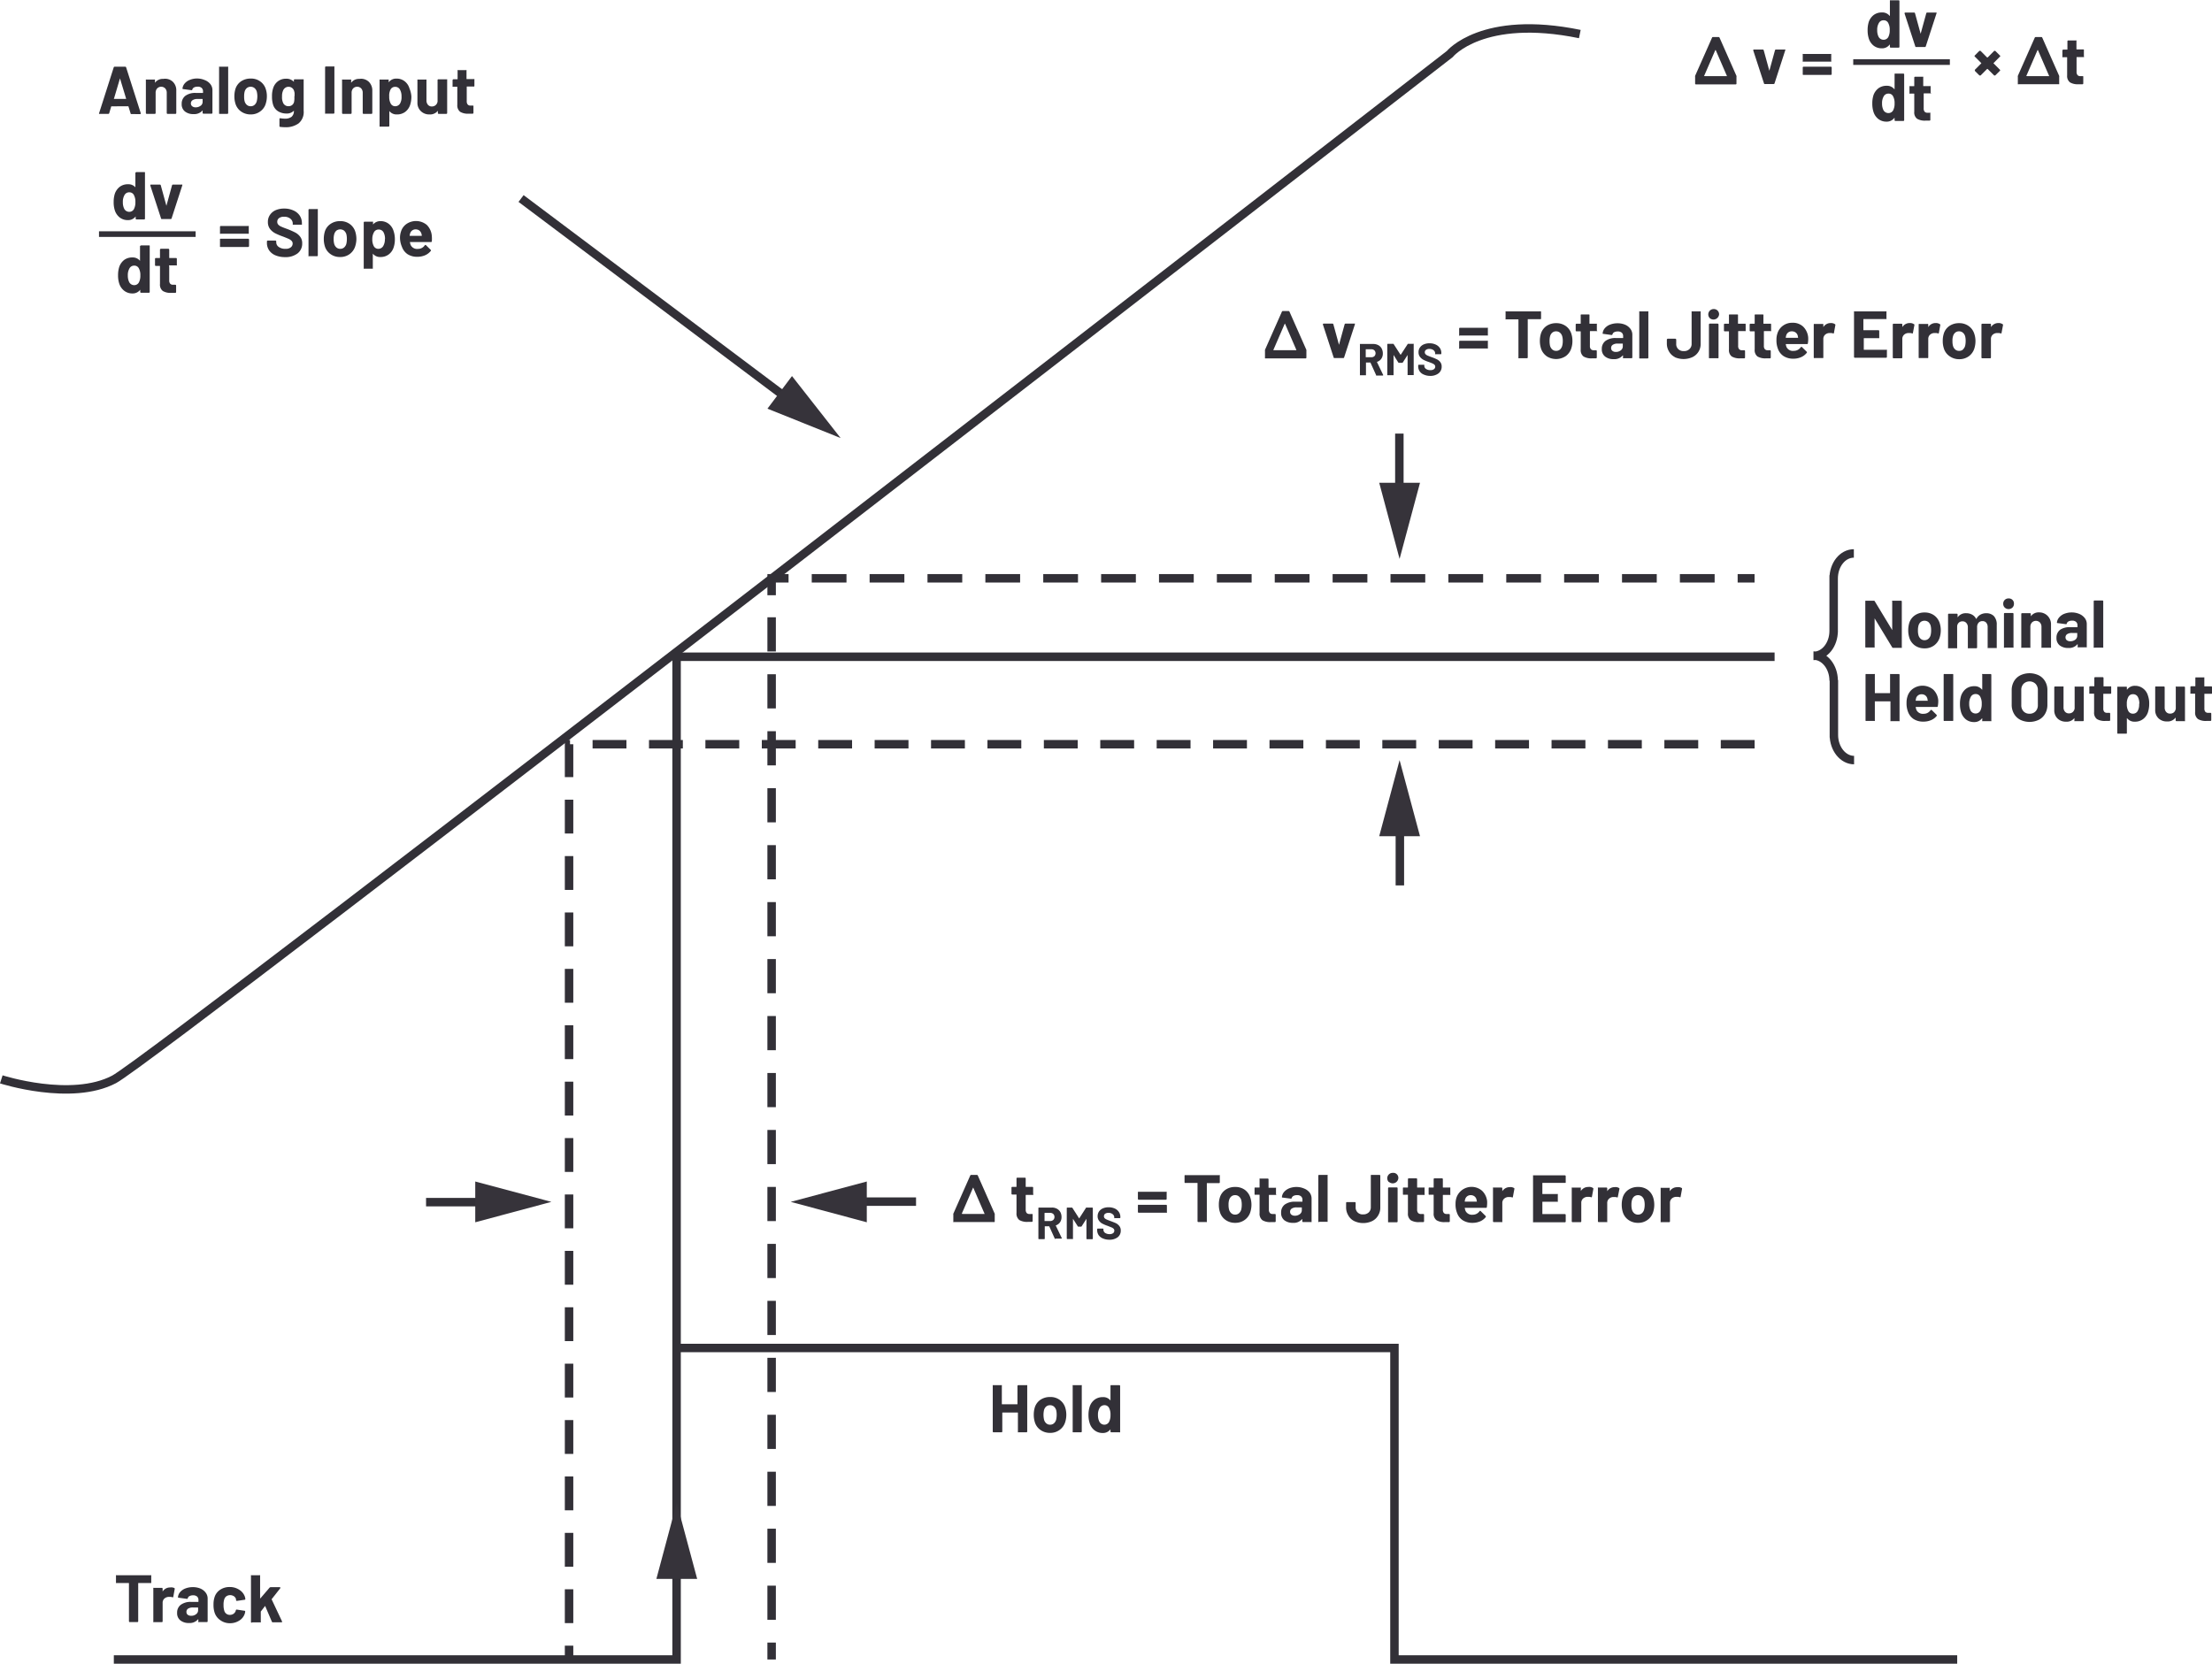 <svg id="a032024a-54bd-40c4-b0a8-e54aabc90810" data-name="Layer 1" xmlns="http://www.w3.org/2000/svg" width="5.45in" height="4.1in" viewBox="0 0 392.13 294.98"><polyline points="20.18 294.23 119.94 294.23 119.94 116.44 314.59 116.44" fill="none" stroke="#323037" stroke-miterlimit="10" stroke-width="1.5"/><path d="M.23,193.17s12.41,4,20,0S257,11.38,257,11.38s5.77-7.1,23.06-3.55" transform="translate(0 -1.8)" fill="none" stroke="#323037" stroke-miterlimit="10" stroke-width="1.5"/><polyline points="346.96 294.23 247.2 294.23 247.2 239 119.94 239" fill="none" stroke="#323037" stroke-miterlimit="10" stroke-width="1.5"/><line x1="136.79" y1="294.23" x2="136.79" y2="291.23" fill="none" stroke="#323037" stroke-miterlimit="10" stroke-width="1.5"/><line x1="136.79" y1="287.2" x2="136.79" y2="107.54" fill="none" stroke="#323037" stroke-miterlimit="10" stroke-width="1.5" stroke-dasharray="6.06 4.04"/><polyline points="136.79 105.53 136.79 102.53 139.79 102.53" fill="none" stroke="#323037" stroke-miterlimit="10" stroke-width="1.5"/><line x1="143.9" y1="102.53" x2="305.99" y2="102.53" fill="none" stroke="#323037" stroke-miterlimit="10" stroke-width="1.5" stroke-dasharray="6.16 4.1"/><line x1="308.04" y1="102.53" x2="311.04" y2="102.53" fill="none" stroke="#323037" stroke-miterlimit="10" stroke-width="1.5"/><polyline points="311.05 131.95 100.88 131.95 100.88 294.23" fill="none" stroke="#323037" stroke-miterlimit="10" stroke-width="1.5" stroke-dasharray="6 4"/><line x1="248.07" y1="76.87" x2="248.07" y2="88.06" fill="none" stroke="#323037" stroke-width="1.5"/><polygon points="244.5 85.59 248.11 99.09 251.73 85.59 244.5 85.59" fill="#36333a"/><line x1="248.16" y1="156.98" x2="248.16" y2="145.79" fill="none" stroke="#323037" stroke-width="1.5"/><polygon points="251.73 148.26 248.11 134.76 244.5 148.26 251.73 148.26" fill="#36333a"/><polygon points="123.59 279.94 119.97 266.45 116.36 279.94 123.59 279.94" fill="#36333a"/><line x1="92.37" y1="35.19" x2="140.17" y2="71.08" fill="none" stroke="#323037" stroke-width="1.5"/><polygon points="136.05 72.45 149.02 77.66 140.4 66.67 136.05 72.45" fill="#36333a"/><line x1="75.53" y1="213.14" x2="86.72" y2="213.14" fill="none" stroke="#323037" stroke-width="1.5"/><polygon points="84.25 216.71 97.75 213.09 84.25 209.48 84.25 216.71" fill="#36333a"/><line x1="162.39" y1="213.05" x2="151.19" y2="213.05" fill="none" stroke="#323037" stroke-width="1.5"/><polygon points="153.66 209.48 140.17 213.09 153.66 216.71 153.66 209.48" fill="#36333a"/><path d="M180.51,247.39a.21.21,0,0,1,.11,0H182a.18.18,0,0,1,.1,0,.15.15,0,0,1,0,.11v8.11a.14.14,0,0,1-.14.14h-1.4a.15.15,0,0,1-.11,0,.18.18,0,0,1,0-.1V252.3a.05.05,0,0,0-.06-.06h-2.65a.05.05,0,0,0-.06.06v3.31a.14.14,0,0,1-.14.14h-1.41a.14.14,0,0,1-.14-.14V247.5a.15.15,0,0,1,0-.11.18.18,0,0,1,.1,0h1.41a.18.18,0,0,1,.1,0,.15.15,0,0,1,0,.11v3.22a.05.05,0,0,0,.06.06h2.65a.05.05,0,0,0,.06-.06V247.5A.21.21,0,0,1,180.51,247.39Z" transform="translate(0 -1.8)" fill="#323037"/><path d="M184.43,255.32a2.59,2.59,0,0,1-1-1.44,4.33,4.33,0,0,1-.17-1.22,4.56,4.56,0,0,1,.17-1.28,2.57,2.57,0,0,1,1-1.39,3,3,0,0,1,1.73-.5,2.74,2.74,0,0,1,1.68.5,2.66,2.66,0,0,1,1,1.38,4.37,4.37,0,0,1,.19,1.26,4.26,4.26,0,0,1-.17,1.21,2.64,2.64,0,0,1-1,1.47,2.76,2.76,0,0,1-1.72.54A2.87,2.87,0,0,1,184.43,255.32Zm2.4-1.16a1.3,1.3,0,0,0,.4-.66,3.73,3.73,0,0,0,.09-.84,3.55,3.55,0,0,0-.09-.86,1.36,1.36,0,0,0-.41-.63,1.11,1.11,0,0,0-1.35,0,1.26,1.26,0,0,0-.39.63,3.85,3.85,0,0,0,0,1.7,1.3,1.3,0,0,0,.4.66,1,1,0,0,0,.69.24A1,1,0,0,0,186.83,254.16Z" transform="translate(0 -1.8)" fill="#323037"/><path d="M190.16,255.71a.13.13,0,0,1,0-.1V247.5a.15.15,0,0,1,0-.11.18.18,0,0,1,.1,0h1.41a.18.18,0,0,1,.1,0,.15.15,0,0,1,0,.11v8.11a.14.14,0,0,1-.14.14h-1.41A.13.13,0,0,1,190.16,255.71Z" transform="translate(0 -1.8)" fill="#323037"/><path d="M196.92,247.39a.18.18,0,0,1,.1,0h1.4a.14.14,0,0,1,.15.15v8.11a.18.18,0,0,1,0,.1.15.15,0,0,1-.11,0H197a.14.14,0,0,1-.14-.14v-.4s0,0,0,0a.06.06,0,0,0,0,0,1.63,1.63,0,0,1-1.38.66,2.28,2.28,0,0,1-1.44-.47,2.5,2.5,0,0,1-.87-1.28,4.59,4.59,0,0,1-.21-1.46,4.71,4.71,0,0,1,.22-1.48,2.54,2.54,0,0,1,.87-1.22,2.38,2.38,0,0,1,1.47-.45,1.61,1.61,0,0,1,1.34.6s0,0,0,0a0,0,0,0,0,0-.05V247.5A.15.15,0,0,1,196.92,247.39Zm-.06,5.28a2.46,2.46,0,0,0-.26-1.26.88.88,0,0,0-.8-.47,1,1,0,0,0-.86.47,2.34,2.34,0,0,0-.3,1.27,2.54,2.54,0,0,0,.26,1.2,1,1,0,0,0,.88.52.94.94,0,0,0,.84-.52A2.57,2.57,0,0,0,196.86,252.67Z" transform="translate(0 -1.8)" fill="#323037"/><path d="M26.81,281.09a.12.12,0,0,1,0,.1v1.17a.15.15,0,0,1,0,.11.18.18,0,0,1-.1,0H24.56a.05.05,0,0,0-.06.06v6.73a.14.14,0,0,1-.14.14H23a.14.14,0,0,1-.14-.14v-6.73a.05.05,0,0,0-.06-.06H20.66a.18.18,0,0,1-.1,0,.15.15,0,0,1,0-.11v-1.17a.12.12,0,0,1,0-.1.14.14,0,0,1,.1,0h6.05A.14.14,0,0,1,26.81,281.09Z" transform="translate(0 -1.8)" fill="#323037"/><path d="M30.9,283.36a.15.15,0,0,1,.07.18l-.25,1.37c0,.09-.07.12-.17.08a1.33,1.33,0,0,0-.42-.06l-.26,0a1.21,1.21,0,0,0-.74.31,1,1,0,0,0-.3.75v3.28a.14.14,0,0,1-.14.14h-1.4a.15.15,0,0,1-.11,0,.18.18,0,0,1,0-.1v-5.88a.18.18,0,0,1,0-.1.15.15,0,0,1,.11,0h1.4a.14.14,0,0,1,.14.14v.46a.05.05,0,0,0,0,.05s0,0,0,0a1.53,1.53,0,0,1,1.32-.72A1.26,1.26,0,0,1,30.9,283.36Z" transform="translate(0 -1.8)" fill="#323037"/><path d="M35.52,283.45a2.3,2.3,0,0,1,.95.74,1.71,1.71,0,0,1,.34,1v4.07a.14.14,0,0,1-.14.14h-1.4a.15.15,0,0,1-.11,0,.18.18,0,0,1,0-.1v-.4s0,0,0,0,0,0-.05,0a1.92,1.92,0,0,1-1.62.66,2.33,2.33,0,0,1-1.51-.46,1.59,1.59,0,0,1-.58-1.34,1.71,1.71,0,0,1,.65-1.43,2.93,2.93,0,0,1,1.85-.51h1.22a.05.05,0,0,0,.06-.06v-.27a.81.81,0,0,0-.24-.62,1.07,1.07,0,0,0-.72-.22,1.29,1.29,0,0,0-.62.14.57.57,0,0,0-.31.37c0,.09-.08.13-.16.12l-1.45-.2c-.1,0-.14-.05-.13-.1a1.59,1.59,0,0,1,.4-.92,2.32,2.32,0,0,1,.93-.63,3.64,3.64,0,0,1,1.31-.23A3.41,3.41,0,0,1,35.52,283.45ZM34.76,288a.85.85,0,0,0,.36-.7v-.44s0-.05-.06-.05H34.2a1.51,1.51,0,0,0-.85.2.66.66,0,0,0-.3.57.65.65,0,0,0,.22.52,1,1,0,0,0,.62.18A1.35,1.35,0,0,0,34.76,288Z" transform="translate(0 -1.8)" fill="#323037"/><path d="M39.05,289.06a2.61,2.61,0,0,1-1-1.32,4.31,4.31,0,0,1-.2-1.42,4.16,4.16,0,0,1,.2-1.39,2.45,2.45,0,0,1,1-1.28,2.94,2.94,0,0,1,1.66-.47,3,3,0,0,1,1.69.48,2.35,2.35,0,0,1,1,1.21,1.61,1.61,0,0,1,.09.44v0c0,.07,0,.11-.12.13l-1.38.2h0a.16.16,0,0,1-.15-.12l0-.19a.93.93,0,0,0-.37-.51,1.22,1.22,0,0,0-1.34,0,1.07,1.07,0,0,0-.37.53,2.93,2.93,0,0,0-.13,1,3.22,3.22,0,0,0,.12,1,1,1,0,0,0,1,.77,1.14,1.14,0,0,0,.66-.2,1.08,1.08,0,0,0,.39-.54s0,0,0-.08,0,0,0,0,.06-.14.17-.12l1.38.21c.08,0,.12.06.12.13a2.12,2.12,0,0,1-.07.36,2.24,2.24,0,0,1-1,1.26,3,3,0,0,1-1.68.46A2.87,2.87,0,0,1,39.05,289.06Z" transform="translate(0 -1.8)" fill="#323037"/><path d="M44.49,289.4a.13.13,0,0,1,0-.1v-8.11a.12.12,0,0,1,0-.1.14.14,0,0,1,.1,0H46a.16.16,0,0,1,.11,0,.15.15,0,0,1,0,.1v4s0,0,0,0,0,0,.05,0l1.63-1.9a.29.29,0,0,1,.18-.08h1.6c.08,0,.12,0,.12.08a.16.16,0,0,1,0,.1l-1.52,1.93a.08.08,0,0,0,0,.08L50,289.28a.13.13,0,0,1,0,.07c0,.06,0,.09-.13.09H48.37a.17.17,0,0,1-.17-.1L47,286.53s0,0,0,0,0,0,0,0l-.77,1a.11.11,0,0,0,0,.07v1.75a.18.18,0,0,1,0,.1.15.15,0,0,1-.11,0h-1.4A.13.13,0,0,1,44.49,289.4Z" transform="translate(0 -1.8)" fill="#323037"/><path d="M169,218.47a.13.13,0,0,1,0-.1v-1.2a.45.45,0,0,1,0-.18l3-6.77a.18.18,0,0,1,.17-.11h1a.18.18,0,0,1,.17.11l3,6.78a.74.74,0,0,1,0,.18v1.19a.14.14,0,0,1-.05.1.12.12,0,0,1-.1,0h-7.07A.13.13,0,0,1,169,218.47Zm1.63-1.44s0,0,0,0h3.92s0,0,0,0,0,0,0,0l-2-4.62c0-.05-.05-.05-.07,0l-2,4.62A0,0,0,0,0,170.65,217Z" transform="translate(0 -1.8)" fill="#323037"/><path d="M183.15,213.66a.21.21,0,0,1-.11,0h-1.15a.05.05,0,0,0-.06.06v2.54a.94.94,0,0,0,.16.59.66.66,0,0,0,.53.19h.39a.15.15,0,0,1,.1,0,.16.16,0,0,1,.05.11v1.14a.15.15,0,0,1-.15.15l-.72,0a2.72,2.72,0,0,1-1.49-.33,1.45,1.45,0,0,1-.5-1.25v-3.21a.05.05,0,0,0-.06-.06h-.68a.14.14,0,0,1-.15-.15v-1.06a.14.14,0,0,1,.15-.15h.68a.05.05,0,0,0,.06-.06v-1.43a.14.14,0,0,1,.14-.14h1.35a.14.14,0,0,1,.14.14v1.43a.05.05,0,0,0,.06.06H183a.14.14,0,0,1,.15.15v1.06A.21.21,0,0,1,183.15,213.66Z" transform="translate(0 -1.8)" fill="#323037"/><path d="M187,221.44l-1-2.22a0,0,0,0,0-.05,0h-.74s0,0,0,0v2.18a.1.1,0,0,1-.1.1h-.93a.1.1,0,0,1-.1-.1V216a.1.1,0,0,1,.1-.1h2.29a1.87,1.87,0,0,1,.9.21,1.55,1.55,0,0,1,.6.59,1.83,1.83,0,0,1,.21.89,1.59,1.59,0,0,1-.27.93,1.52,1.52,0,0,1-.76.55s0,0,0,0l1.09,2.27,0,0s0,.06-.09.06h-1A.11.11,0,0,1,187,221.44Zm-1.83-4.52v1.37a0,0,0,0,0,0,0h1a.81.81,0,0,0,.55-.2.7.7,0,0,0,.21-.52.71.71,0,0,0-.21-.53.81.81,0,0,0-.55-.2h-1S185.2,216.89,185.2,216.92Z" transform="translate(0 -1.8)" fill="#323037"/><path d="M192.7,215.91h.93a.1.1,0,0,1,.1.1v5.4a.1.1,0,0,1-.1.1h-.93a.1.1,0,0,1-.1-.1v-3.52s0,0,0,0,0,0,0,0l-.85,1.33a.11.11,0,0,1-.11.06h-.47a.11.11,0,0,1-.11-.06l-.85-1.33s0,0,0,0,0,0,0,0v3.52a.09.09,0,0,1,0,.07.07.07,0,0,1-.06,0h-.94a.1.1,0,0,1-.1-.1V216a.1.1,0,0,1,.1-.1H190a.14.14,0,0,1,.11.06l1.2,1.87s0,0,0,0l1.2-1.87A.14.14,0,0,1,192.7,215.91Z" transform="translate(0 -1.8)" fill="#323037"/><path d="M195.5,221.37a1.73,1.73,0,0,1-.74-.58,1.58,1.58,0,0,1-.26-.89v-.17a.1.1,0,0,1,.1-.1h.91a.1.1,0,0,1,.1.1v.12a.68.68,0,0,0,.29.54,1.38,1.38,0,0,0,.8.22,1,1,0,0,0,.64-.18.56.56,0,0,0,.2-.45.45.45,0,0,0-.12-.32,1.12,1.12,0,0,0-.35-.23l-.7-.28a6.26,6.26,0,0,1-.91-.38,1.65,1.65,0,0,1-.62-.52,1.3,1.3,0,0,1-.26-.82,1.49,1.49,0,0,1,.25-.84,1.64,1.64,0,0,1,.69-.55,2.48,2.48,0,0,1,1-.19,2.67,2.67,0,0,1,1.08.21,1.73,1.73,0,0,1,.74.61,1.54,1.54,0,0,1,.27.9v.12a.11.11,0,0,1-.09.09h-.92a.09.09,0,0,1-.07,0,.07.07,0,0,1,0-.06v-.07a.72.72,0,0,0-.28-.57,1.09,1.09,0,0,0-.75-.24,1,1,0,0,0-.59.16.54.54,0,0,0-.21.44.49.49,0,0,0,.12.34,1.08,1.08,0,0,0,.37.24c.16.08.41.17.76.3s.67.26.89.36a1.86,1.86,0,0,1,.58.48,1.21,1.21,0,0,1,.26.82,1.43,1.43,0,0,1-.55,1.19,2.37,2.37,0,0,1-1.5.43A2.8,2.8,0,0,1,195.5,221.37Z" transform="translate(0 -1.8)" fill="#323037"/><path d="M201.77,214.47a.14.14,0,0,1-.05-.1v-1.16a.16.16,0,0,1,.05-.11.15.15,0,0,1,.1,0h4.85a.18.18,0,0,1,.1,0,.15.15,0,0,1,0,.11v1.16a.14.14,0,0,1-.14.14h-4.85A.12.12,0,0,1,201.77,214.47Zm0,2.31a.16.16,0,0,1-.05-.11v-1.16a.14.14,0,0,1,.05-.1.12.12,0,0,1,.1,0h4.85a.14.14,0,0,1,.14.14v1.16a.15.15,0,0,1,0,.11.18.18,0,0,1-.1,0h-4.85A.15.15,0,0,1,201.77,216.78Z" transform="translate(0 -1.8)" fill="#323037"/><path d="M216.24,210.15a.13.13,0,0,1,0,.1v1.18a.14.14,0,0,1-.14.14H214a.05.05,0,0,0-.06.06v6.74a.18.18,0,0,1,0,.1.15.15,0,0,1-.11,0h-1.4a.14.14,0,0,1-.14-.14v-6.74a.05.05,0,0,0-.06-.06h-2.09a.12.12,0,0,1-.1,0,.14.14,0,0,1-.05-.1v-1.18a.14.14,0,0,1,.05-.1.12.12,0,0,1,.1,0h6A.13.13,0,0,1,216.24,210.15Z" transform="translate(0 -1.8)" fill="#323037"/><path d="M217.24,218.08a2.59,2.59,0,0,1-1-1.44,4.07,4.07,0,0,1-.17-1.23,4.2,4.2,0,0,1,.17-1.27,2.57,2.57,0,0,1,1-1.39,2.92,2.92,0,0,1,1.73-.5,2.8,2.8,0,0,1,1.68.49,2.71,2.71,0,0,1,1,1.39,4.05,4.05,0,0,1,.2,1.26,4.26,4.26,0,0,1-.17,1.21,2.64,2.64,0,0,1-1,1.47,2.78,2.78,0,0,1-1.72.54A2.87,2.87,0,0,1,217.24,218.08Zm2.4-1.17a1.37,1.37,0,0,0,.4-.66,3.61,3.61,0,0,0,.09-.84,3.46,3.46,0,0,0-.09-.85,1.36,1.36,0,0,0-.41-.63,1,1,0,0,0-.67-.23,1,1,0,0,0-.68.23,1.26,1.26,0,0,0-.39.63,2.65,2.65,0,0,0-.1.85,3.06,3.06,0,0,0,.09.84,1.3,1.3,0,0,0,.4.66,1,1,0,0,0,.69.24A1,1,0,0,0,219.64,216.91Z" transform="translate(0 -1.8)" fill="#323037"/><path d="M226.26,213.66a.18.18,0,0,1-.1,0H225a.05.05,0,0,0-.06.06v2.54a.88.88,0,0,0,.17.59.62.62,0,0,0,.52.19H226a.14.14,0,0,1,.15.15v1.14a.15.15,0,0,1-.15.15l-.72,0a2.66,2.66,0,0,1-1.48-.33,1.43,1.43,0,0,1-.51-1.25v-3.21a.05.05,0,0,0-.06-.06h-.68a.15.15,0,0,1-.1,0,.16.16,0,0,1-.05-.11v-1.06a.16.16,0,0,1,.05-.11.15.15,0,0,1,.1,0h.68a.05.05,0,0,0,.06-.06v-1.43a.18.18,0,0,1,0-.1.15.15,0,0,1,.11,0h1.34a.14.14,0,0,1,.14.14v1.43a.05.05,0,0,0,.06.06h1.16a.18.18,0,0,1,.1,0,.15.15,0,0,1,0,.11v1.06A.15.15,0,0,1,226.26,213.66Z" transform="translate(0 -1.8)" fill="#323037"/><path d="M231.17,212.52a2.32,2.32,0,0,1,1,.73,1.8,1.8,0,0,1,.34,1.05v4.07a.18.18,0,0,1,0,.1.15.15,0,0,1-.11,0h-1.4a.14.14,0,0,1-.14-.14V218a.05.05,0,0,0,0-.05s0,0-.05,0a1.89,1.89,0,0,1-1.62.66,2.4,2.4,0,0,1-1.51-.46,1.61,1.61,0,0,1-.57-1.34,1.73,1.73,0,0,1,.64-1.44,3,3,0,0,1,1.85-.51h1.23a.05.05,0,0,0,.06-.06v-.26a.8.8,0,0,0-.24-.62,1,1,0,0,0-.72-.22,1.27,1.27,0,0,0-.62.13.61.61,0,0,0-.32.37.14.14,0,0,1-.16.12l-1.45-.19c-.09,0-.14,0-.13-.11a1.63,1.63,0,0,1,.4-.91,2.49,2.49,0,0,1,.94-.64,3.58,3.58,0,0,1,1.3-.22A3.41,3.41,0,0,1,231.17,212.52Zm-.75,4.55a.85.85,0,0,0,.36-.71v-.43a.05.05,0,0,0-.06-.06h-.87a1.53,1.53,0,0,0-.84.2.65.65,0,0,0-.31.58.62.62,0,0,0,.23.51,1,1,0,0,0,.61.19A1.44,1.44,0,0,0,230.42,217.07Z" transform="translate(0 -1.8)" fill="#323037"/><path d="M233.7,218.47a.13.13,0,0,1,0-.1v-8.12a.14.14,0,0,1,.14-.14h1.4a.15.15,0,0,1,.11,0,.18.18,0,0,1,0,.1v8.12a.18.18,0,0,1,0,.1.15.15,0,0,1-.11,0h-1.4A.13.13,0,0,1,233.7,218.47Z" transform="translate(0 -1.8)" fill="#323037"/><path d="M240,218.26a2.44,2.44,0,0,1-1-1,2.7,2.7,0,0,1-.37-1.43v-.76a.14.14,0,0,1,.14-.14h1.41a.14.14,0,0,1,.14.14v.76a1.21,1.21,0,0,0,1.32,1.28,1.36,1.36,0,0,0,1-.35,1.23,1.23,0,0,0,.37-.93v-5.62a.14.14,0,0,1,.05-.1.12.12,0,0,1,.1,0h1.39a.14.14,0,0,1,.14.14v5.62a2.61,2.61,0,0,1-.38,1.43,2.49,2.49,0,0,1-1.07,1,3.74,3.74,0,0,1-3.16,0Z" transform="translate(0 -1.8)" fill="#323037"/><path d="M246.21,211.38a.95.95,0,0,1,.68-1.63.89.89,0,0,1,1,.95,1,1,0,0,1-1.63.68Zm-.14,7.09a.13.13,0,0,1,0-.1v-5.9a.14.14,0,0,1,.14-.14h1.41a.14.14,0,0,1,.14.14v5.9a.14.14,0,0,1-.14.14h-1.41A.13.13,0,0,1,246.07,218.47Z" transform="translate(0 -1.8)" fill="#323037"/><path d="M252.54,213.66a.18.18,0,0,1-.1,0h-1.16a.05.05,0,0,0-.06.06v2.54a.88.88,0,0,0,.17.59.62.62,0,0,0,.52.19h.39a.14.14,0,0,1,.15.15v1.14a.15.15,0,0,1-.15.15l-.72,0a2.66,2.66,0,0,1-1.48-.33,1.43,1.43,0,0,1-.51-1.25v-3.21a.05.05,0,0,0-.06-.06h-.68a.15.15,0,0,1-.1,0,.16.16,0,0,1-.05-.11v-1.06a.16.16,0,0,1,.05-.11.15.15,0,0,1,.1,0h.68a.05.05,0,0,0,.06-.06v-1.43a.14.14,0,0,1,.14-.14h1.35a.14.14,0,0,1,.14.14v1.43a.05.05,0,0,0,.06.06h1.16a.18.18,0,0,1,.1,0,.21.21,0,0,1,0,.11v1.06A.21.21,0,0,1,252.54,213.66Z" transform="translate(0 -1.8)" fill="#323037"/><path d="M257.1,213.66a.18.18,0,0,1-.1,0h-1.16a.05.05,0,0,0-.06.06v2.54a.88.88,0,0,0,.17.59.62.62,0,0,0,.52.19h.39a.14.14,0,0,1,.15.15v1.14a.15.15,0,0,1-.15.15l-.72,0a2.66,2.66,0,0,1-1.48-.33,1.43,1.43,0,0,1-.51-1.25v-3.21a.05.05,0,0,0-.06-.06h-.68a.15.15,0,0,1-.1,0,.16.16,0,0,1-.05-.11v-1.06a.16.16,0,0,1,.05-.11.15.15,0,0,1,.1,0h.68a.05.05,0,0,0,.06-.06v-1.43a.14.14,0,0,1,.14-.14h1.35a.14.14,0,0,1,.14.14v1.43a.05.05,0,0,0,.06.06H257a.18.18,0,0,1,.1,0,.21.21,0,0,1,0,.11v1.06A.21.21,0,0,1,257.1,213.66Z" transform="translate(0 -1.8)" fill="#323037"/><path d="M263.58,215.81c0,.1-.06.14-.15.14h-3.71c-.05,0-.06,0-.05.06a2.85,2.85,0,0,0,.13.48,1.27,1.27,0,0,0,1.28.68,1.46,1.46,0,0,0,1.21-.63s.06-.07.1-.07a.14.14,0,0,1,.09.05l.86.85a.17.17,0,0,1,.06.11.16.16,0,0,1,0,.09,2.56,2.56,0,0,1-1,.77,3.37,3.37,0,0,1-1.36.27,3.15,3.15,0,0,1-1.75-.47,2.57,2.57,0,0,1-1-1.31,4,4,0,0,1-.26-1.57,3.51,3.51,0,0,1,.18-1.17,2.84,2.84,0,0,1,4.53-1.16,3,3,0,0,1,.89,1.86A5.5,5.5,0,0,1,263.58,215.81Zm-3.84-1.4a2.49,2.49,0,0,0-.08.38.05.05,0,0,0,.06.06h2.08s.06,0,0-.06l-.06-.34a1,1,0,0,0-.37-.55,1.07,1.07,0,0,0-.67-.2A1,1,0,0,0,259.74,214.41Z" transform="translate(0 -1.8)" fill="#323037"/><path d="M268.38,212.43c.07,0,.09.09.08.18L268.2,214c0,.1-.06.13-.16.09a1.44,1.44,0,0,0-.43-.06l-.26,0a1.19,1.19,0,0,0-.73.32,1,1,0,0,0-.3.75v3.28a.18.18,0,0,1,0,.1.15.15,0,0,1-.11,0h-1.4a.14.14,0,0,1-.14-.14v-5.88a.15.15,0,0,1,0-.11.18.18,0,0,1,.1,0h1.4a.14.14,0,0,1,.15.15v.45a.06.06,0,0,0,0,.05s0,0,0,0a1.53,1.53,0,0,1,1.32-.72A1.14,1.14,0,0,1,268.38,212.43Z" transform="translate(0 -1.8)" fill="#323037"/><path d="M277.52,211.52a.13.13,0,0,1-.1,0h-3.94a.05.05,0,0,0-.06.06v1.86a.05.05,0,0,0,.06.06h2.58a.15.15,0,0,1,.1,0,.16.16,0,0,1,0,.11v1.16a.14.14,0,0,1,0,.1.12.12,0,0,1-.1,0h-2.58a.05.05,0,0,0-.06.06V217a.05.05,0,0,0,.06.06h3.94a.14.14,0,0,1,.14.14v1.17a.14.14,0,0,1-.14.14h-5.55a.13.13,0,0,1-.1,0,.18.18,0,0,1,0-.1v-8.12a.18.18,0,0,1,0-.1.13.13,0,0,1,.1,0h5.55a.14.14,0,0,1,.14.14v1.17A.13.13,0,0,1,277.52,211.52Z" transform="translate(0 -1.8)" fill="#323037"/><path d="M282.39,212.43c.06,0,.08.09.07.18l-.25,1.36c0,.1-.07.13-.17.09a1.33,1.33,0,0,0-.42-.06l-.27,0a1.22,1.22,0,0,0-.73.32,1,1,0,0,0-.3.75v3.28a.14.14,0,0,1-.14.14h-1.41a.14.14,0,0,1-.14-.14v-5.88a.15.15,0,0,1,0-.11.18.18,0,0,1,.1,0h1.41a.18.18,0,0,1,.1,0,.15.15,0,0,1,0,.11v.45a0,0,0,0,0,0,.05s0,0,0,0a1.53,1.53,0,0,1,1.32-.72A1.18,1.18,0,0,1,282.39,212.43Z" transform="translate(0 -1.8)" fill="#323037"/><path d="M287,212.43c.07,0,.09.09.08.18L286.8,214c0,.1-.06.13-.16.09a1.4,1.4,0,0,0-.43-.06l-.26,0a1.19,1.19,0,0,0-.73.32,1,1,0,0,0-.3.75v3.28a.18.18,0,0,1,0,.1.15.15,0,0,1-.11,0h-1.4a.14.14,0,0,1-.14-.14v-5.88a.15.15,0,0,1,0-.11.18.18,0,0,1,.1,0h1.4a.14.14,0,0,1,.15.15v.45a.06.06,0,0,0,0,.05s0,0,0,0a1.53,1.53,0,0,1,1.32-.72A1.14,1.14,0,0,1,287,212.43Z" transform="translate(0 -1.8)" fill="#323037"/><path d="M288.66,218.08a2.59,2.59,0,0,1-1-1.44,4.4,4.4,0,0,1-.17-1.23,4.54,4.54,0,0,1,.17-1.27,2.57,2.57,0,0,1,1-1.39,2.92,2.92,0,0,1,1.73-.5,2.8,2.8,0,0,1,1.68.49,2.73,2.73,0,0,1,1,1.39,4.37,4.37,0,0,1,.19,1.26,4.26,4.26,0,0,1-.17,1.21,2.64,2.64,0,0,1-1,1.47,2.76,2.76,0,0,1-1.72.54A2.87,2.87,0,0,1,288.66,218.08Zm2.4-1.17a1.3,1.3,0,0,0,.4-.66,3.58,3.58,0,0,0,.1-.84,3.42,3.42,0,0,0-.1-.85,1.36,1.36,0,0,0-.41-.63,1.11,1.11,0,0,0-1.35,0,1.26,1.26,0,0,0-.39.63,3,3,0,0,0-.1.85,3.06,3.06,0,0,0,.09.84,1.3,1.3,0,0,0,.4.66,1,1,0,0,0,.69.24A1,1,0,0,0,291.06,216.91Z" transform="translate(0 -1.8)" fill="#323037"/><path d="M298.11,212.43c.06,0,.08.09.07.18l-.25,1.36c0,.1-.07.13-.17.09a1.33,1.33,0,0,0-.42-.06l-.26,0a1.22,1.22,0,0,0-.74.32,1,1,0,0,0-.3.75v3.28a.14.14,0,0,1-.14.14h-1.4a.15.15,0,0,1-.11,0,.13.13,0,0,1,0-.1v-5.88a.15.15,0,0,1,0-.11.21.21,0,0,1,.11,0h1.4a.18.18,0,0,1,.1,0,.15.15,0,0,1,0,.11v.45a0,0,0,0,0,0,.05,0,0,0,0,0,0,0,1.53,1.53,0,0,1,1.32-.72A1.18,1.18,0,0,1,298.11,212.43Z" transform="translate(0 -1.8)" fill="#323037"/><path d="M23.14,21.86l-.36-1.17s0-.05-.06-.05H19.77s-.05,0-.06.05l-.35,1.17a.15.15,0,0,1-.16.12H17.68a.14.14,0,0,1-.11,0,.14.14,0,0,1,0-.13l2.59-8.11a.16.16,0,0,1,.16-.12h1.88a.16.16,0,0,1,.16.12l2.59,8.11a.13.13,0,0,1,0,.06c0,.08,0,.11-.13.11H23.3A.15.15,0,0,1,23.14,21.86Zm-2.95-2.53H22.3c.05,0,.06,0,.05-.07l-1.08-3.57s0,0,0,0,0,0,0,0l-1.06,3.57S20.15,19.33,20.19,19.33Z" transform="translate(0 -1.8)" fill="#323037"/><path d="M30.66,16.31a2.11,2.11,0,0,1,.59,1.59v3.94a.14.14,0,0,1-.14.14H29.7a.14.14,0,0,1-.14-.14V18.25a1.12,1.12,0,0,0-.27-.78,1,1,0,0,0-1.43,0,1.12,1.12,0,0,0-.27.78v3.59a.14.14,0,0,1-.14.14H26a.14.14,0,0,1-.14-.14V16a.12.12,0,0,1,0-.1.14.14,0,0,1,.1,0h1.41a.14.14,0,0,1,.1,0,.12.12,0,0,1,0,.1v.42a.05.05,0,0,0,0,.05s0,0,0,0a1.69,1.69,0,0,1,1.47-.69A2,2,0,0,1,30.66,16.31Z" transform="translate(0 -1.8)" fill="#323037"/><path d="M36.32,16a2.29,2.29,0,0,1,1,.74,1.71,1.71,0,0,1,.34,1v4.07a.14.14,0,0,1-.14.14H36.06a.14.14,0,0,1-.14-.14v-.4a.08.08,0,0,0,0-.05s0,0,0,0a1.92,1.92,0,0,1-1.62.66,2.31,2.31,0,0,1-1.51-.46,1.59,1.59,0,0,1-.58-1.34,1.73,1.73,0,0,1,.65-1.44,2.93,2.93,0,0,1,1.85-.51h1.22a.05.05,0,0,0,.06-.06V18a.81.81,0,0,0-.24-.62,1,1,0,0,0-.72-.22,1.29,1.29,0,0,0-.62.13.64.64,0,0,0-.32.37q0,.13-.15.12l-1.45-.19c-.1,0-.14-.05-.14-.11a1.64,1.64,0,0,1,.41-.91,2.26,2.26,0,0,1,.93-.63,3.38,3.38,0,0,1,1.3-.23A3.46,3.46,0,0,1,36.32,16Zm-.76,4.55a.85.85,0,0,0,.36-.71V19.4a.05.05,0,0,0-.06-.06H35a1.48,1.48,0,0,0-.85.21.65.65,0,0,0-.31.57.62.62,0,0,0,.23.51.91.91,0,0,0,.61.19A1.36,1.36,0,0,0,35.56,20.54Z" transform="translate(0 -1.8)" fill="#323037"/><path d="M38.84,21.94a.13.13,0,0,1,0-.1V13.73a.15.15,0,0,1,0-.11.18.18,0,0,1,.1,0h1.41a.18.18,0,0,1,.1,0,.15.15,0,0,1,0,.11v8.11a.14.14,0,0,1-.14.14H38.94A.13.13,0,0,1,38.84,21.94Z" transform="translate(0 -1.8)" fill="#323037"/><path d="M42.72,21.55a2.64,2.64,0,0,1-1-1.44,4.33,4.33,0,0,1-.17-1.22,4.56,4.56,0,0,1,.17-1.28,2.58,2.58,0,0,1,1-1.39,3,3,0,0,1,1.72-.5,2.74,2.74,0,0,1,1.68.5,2.61,2.61,0,0,1,1,1.38,4,4,0,0,1,.19,1.26,4.26,4.26,0,0,1-.17,1.21,2.59,2.59,0,0,1-1,1.47,2.76,2.76,0,0,1-1.72.54A2.87,2.87,0,0,1,42.72,21.55Zm2.4-1.16a1.3,1.3,0,0,0,.4-.66,3.72,3.72,0,0,0,.1-.84,3.5,3.5,0,0,0-.1-.86,1.29,1.29,0,0,0-.41-.63,1.11,1.11,0,0,0-1.35,0,1.26,1.26,0,0,0-.39.63,3.12,3.12,0,0,0-.09.86,3.12,3.12,0,0,0,.08.84,1.3,1.3,0,0,0,.4.66,1,1,0,0,0,.69.24A1,1,0,0,0,45.12,20.39Z" transform="translate(0 -1.8)" fill="#323037"/><path d="M52.22,15.86a.14.14,0,0,1,.1,0h1.41a.14.14,0,0,1,.1,0,.12.12,0,0,1,0,.1v5.47a2.6,2.6,0,0,1-.9,2.24,3.84,3.84,0,0,1-2.34.68,8,8,0,0,1-.93-.06c-.08,0-.12-.06-.12-.16l0-1.24c0-.1.06-.14.17-.13a4.62,4.62,0,0,0,.79.07,1.87,1.87,0,0,0,1.19-.33,1.34,1.34,0,0,0,.41-1.08s0,0,0,0a0,0,0,0,0,0,0,1.74,1.74,0,0,1-1.34.5,2.83,2.83,0,0,1-1.43-.38,2.1,2.1,0,0,1-.93-1.22,4.7,4.7,0,0,1-.18-1.43,4.33,4.33,0,0,1,.22-1.52,2.42,2.42,0,0,1,.85-1.18,2.3,2.3,0,0,1,1.39-.44,1.8,1.8,0,0,1,1.42.55s0,0,0,0a.05.05,0,0,0,0,0V16A.12.12,0,0,1,52.22,15.86Zm0,3c0-.25,0-.44,0-.58a2.34,2.34,0,0,0-.09-.38,1,1,0,0,0-.36-.52,1,1,0,0,0-.62-.2,1,1,0,0,0-.61.2,1.12,1.12,0,0,0-.38.52,2.36,2.36,0,0,0-.16,1,2.25,2.25,0,0,0,.14,1,1,1,0,0,0,1,.72,1,1,0,0,0,.64-.2,1,1,0,0,0,.34-.51A3.63,3.63,0,0,0,52.18,18.85Z" transform="translate(0 -1.8)" fill="#323037"/><path d="M57.63,21.94a.18.18,0,0,1,0-.1V13.73a.14.14,0,0,1,.15-.15h1.4a.18.18,0,0,1,.1,0,.15.15,0,0,1,0,.11v8.11a.14.14,0,0,1-.14.14h-1.4A.15.15,0,0,1,57.63,21.94Z" transform="translate(0 -1.8)" fill="#323037"/><path d="M65.4,16.31A2.15,2.15,0,0,1,66,17.9v3.94a.14.14,0,0,1-.14.14H64.44a.14.14,0,0,1-.14-.14V18.25a1.12,1.12,0,0,0-.27-.78,1,1,0,0,0-1.43,0,1.12,1.12,0,0,0-.27.78v3.59a.14.14,0,0,1-.14.14H60.78a.14.14,0,0,1-.14-.14V16a.12.12,0,0,1,0-.1.14.14,0,0,1,.1,0h1.41a.14.14,0,0,1,.1,0,.12.12,0,0,1,0,.1v.42a.08.08,0,0,0,0,.05s0,0,0,0a1.69,1.69,0,0,1,1.46-.69A2,2,0,0,1,65.4,16.31Z" transform="translate(0 -1.8)" fill="#323037"/><path d="M72.93,18.91a4.72,4.72,0,0,1-.23,1.5,2.54,2.54,0,0,1-.87,1.22,2.38,2.38,0,0,1-1.47.45,1.6,1.6,0,0,1-1.34-.6.05.05,0,0,0,0,0,.05.05,0,0,0,0,.05v2.57a.14.14,0,0,1-.14.14H67.39a.13.13,0,0,1-.1,0,.18.18,0,0,1,0-.1V16a.15.15,0,0,1,0-.1.14.14,0,0,1,.1,0H68.8a.14.14,0,0,1,.1,0,.12.12,0,0,1,0,.1v.39a0,0,0,0,0,0,0l0,0a1.63,1.63,0,0,1,1.39-.66,2.27,2.27,0,0,1,1.43.46,2.48,2.48,0,0,1,.87,1.29A4.45,4.45,0,0,1,72.93,18.91Zm-1.75,0a2.37,2.37,0,0,0-.26-1.2.92.92,0,0,0-.88-.52.88.88,0,0,0-.83.52A2.37,2.37,0,0,0,69,18.9a2.45,2.45,0,0,0,.26,1.25.89.89,0,0,0,.82.48,1,1,0,0,0,.83-.47A2.25,2.25,0,0,0,71.18,18.89Z" transform="translate(0 -1.8)" fill="#323037"/><path d="M77.66,15.86a.14.14,0,0,1,.1,0h1.41a.14.14,0,0,1,.1,0,.12.12,0,0,1,0,.1v5.88a.14.14,0,0,1-.14.14H77.76a.14.14,0,0,1-.14-.14v-.41s0,0,0,0,0,0,0,0a1.74,1.74,0,0,1-1.49.65,2.09,2.09,0,0,1-1.5-.56A2,2,0,0,1,74,20V16a.12.12,0,0,1,0-.1.14.14,0,0,1,.11,0h1.39a.14.14,0,0,1,.1,0,.12.12,0,0,1,0,.1v3.59a1.17,1.17,0,0,0,.26.78.89.89,0,0,0,.71.3,1,1,0,0,0,.67-.25,1,1,0,0,0,.33-.64V16A.12.12,0,0,1,77.66,15.86Z" transform="translate(0 -1.8)" fill="#323037"/><path d="M84.06,17.13a.13.13,0,0,1-.1,0H82.8a.05.05,0,0,0-.06.06v2.54a.88.88,0,0,0,.17.59.62.62,0,0,0,.52.19h.39a.16.16,0,0,1,.11.05.15.15,0,0,1,0,.1v1.14q0,.14-.15.15l-.72,0a2.66,2.66,0,0,1-1.48-.33,1.42,1.42,0,0,1-.51-1.24V17.23a.05.05,0,0,0-.06-.06h-.68a.12.12,0,0,1-.1,0,.14.14,0,0,1,0-.1V16a.18.18,0,0,1,.15-.15h.68a.05.05,0,0,0,.06-.06V14.33a.15.15,0,0,1,0-.11.18.18,0,0,1,.1,0H82.6a.18.18,0,0,1,.1,0,.15.15,0,0,1,0,.11v1.42a.05.05,0,0,0,.06.06H84a.14.14,0,0,1,.1,0,.15.15,0,0,1,0,.1V17A.18.18,0,0,1,84.06,17.13Z" transform="translate(0 -1.8)" fill="#323037"/><path d="M224.25,65.31a.13.13,0,0,1,0-.1V64a.67.67,0,0,1,0-.18l3-6.77a.18.18,0,0,1,.17-.11h1a.18.18,0,0,1,.17.11l3,6.78a.67.67,0,0,1,0,.18v1.19a.14.14,0,0,1-.14.14h-7.07A.13.13,0,0,1,224.25,65.31Zm1.63-1.43,0,0h3.93l0,0a0,0,0,0,0,0-.05l-2-4.62c0-.05,0-.05-.07,0l-2,4.62A.09.09,0,0,0,225.88,63.88Z" transform="translate(0 -1.8)" fill="#323037"/><path d="M236.44,65.23l-1.92-5.89a.08.08,0,0,1,0-.06c0-.07.05-.11.13-.11h1.55a.16.16,0,0,1,.17.12l1,3.64s0,0,0,0,0,0,0,0l1-3.64a.16.16,0,0,1,.17-.12l1.55,0a.12.12,0,0,1,.1,0s0,.07,0,.13l-1.91,5.86a.16.16,0,0,1-.16.12h-1.57A.14.14,0,0,1,236.44,65.23Z" transform="translate(0 -1.8)" fill="#323037"/><path d="M243.94,68.28l-1-2.21a.05.05,0,0,0-.05,0h-.74a0,0,0,0,0,0,0v2.19a.11.11,0,0,1,0,.07l-.07,0h-.94l-.06,0a.11.11,0,0,1,0-.07V62.85a.09.09,0,0,1,0-.07l.06,0h2.29a1.87,1.87,0,0,1,.9.21,1.48,1.48,0,0,1,.6.59,1.86,1.86,0,0,1,.21.89,1.59,1.59,0,0,1-.27.93,1.44,1.44,0,0,1-.76.55,0,0,0,0,0,0,.06l1.09,2.26a.11.11,0,0,1,0,.05s0,.06-.09.06h-1A.11.11,0,0,1,243.94,68.28Zm-1.83-4.52v1.37s0,0,0,0h1a.77.77,0,0,0,.55-.2.75.75,0,0,0,0-1,.74.74,0,0,0-.55-.21h-1S242.11,63.73,242.11,63.76Z" transform="translate(0 -1.8)" fill="#323037"/><path d="M249.6,62.75h.94a.09.09,0,0,1,.07,0,.08.08,0,0,1,0,.07v5.41a.1.1,0,0,1,0,.07l-.07,0h-.94l-.07,0a.19.19,0,0,1,0-.07V64.73s0,0,0,0l0,0-.85,1.33a.13.13,0,0,1-.11.06H248a.14.14,0,0,1-.12-.06l-.84-1.33a.05.05,0,0,0,0,0s0,0,0,0v3.52a.11.11,0,0,1,0,.07l-.07,0H246l-.07,0a.11.11,0,0,1,0-.07V62.85a.1.1,0,0,1,.1-.1h.93a.11.11,0,0,1,.11.07l1.2,1.86s0,0,.05,0l1.21-1.86A.12.12,0,0,1,249.6,62.75Z" transform="translate(0 -1.8)" fill="#323037"/><path d="M252.41,68.21a1.61,1.61,0,0,1-.74-.58,1.55,1.55,0,0,1-.26-.88v-.18a.1.1,0,0,1,.1-.1h.91a.09.09,0,0,1,.07,0,.08.08,0,0,1,0,.07v.12a.66.66,0,0,0,.3.54,1.29,1.29,0,0,0,.8.22,1,1,0,0,0,.63-.18.56.56,0,0,0,.21-.44.44.44,0,0,0-.13-.33,1.06,1.06,0,0,0-.35-.23c-.14-.07-.38-.16-.7-.28a6.15,6.15,0,0,1-.9-.37,1.9,1.9,0,0,1-.63-.53,1.29,1.29,0,0,1-.25-.82,1.41,1.41,0,0,1,.25-.84,1.53,1.53,0,0,1,.69-.55,2.46,2.46,0,0,1,1-.19,2.53,2.53,0,0,1,1.09.22,1.76,1.76,0,0,1,.74.6,1.54,1.54,0,0,1,.27.9v.12a.1.1,0,0,1-.1.1h-.92a.11.11,0,0,1-.07,0,.14.14,0,0,1,0-.07v-.06a.75.75,0,0,0-.28-.58,1.17,1.17,0,0,0-.76-.23.91.91,0,0,0-.58.16.5.5,0,0,0-.22.44.49.49,0,0,0,.13.33,1,1,0,0,0,.37.25c.16.07.41.17.75.29a8.11,8.11,0,0,1,.89.37,1.73,1.73,0,0,1,.59.47,1.28,1.28,0,0,1,.26.82A1.46,1.46,0,0,1,255,68a2.37,2.37,0,0,1-1.5.44A2.76,2.76,0,0,1,252.41,68.21Z" transform="translate(0 -1.8)" fill="#323037"/><path d="M258.67,61.32a.15.15,0,0,1,0-.11V60.05a.14.14,0,0,1,.14-.14h4.85a.12.12,0,0,1,.1,0,.14.14,0,0,1,0,.1v1.16a.16.16,0,0,1,0,.11.15.15,0,0,1-.1,0h-4.85A.18.18,0,0,1,258.67,61.32Zm0,2.3a.13.13,0,0,1,0-.1V62.35a.14.14,0,0,1,.14-.14h4.85a.12.12,0,0,1,.1,0,.14.14,0,0,1,0,.1v1.17a.14.14,0,0,1,0,.1.12.12,0,0,1-.1,0h-4.85A.13.13,0,0,1,258.67,63.62Z" transform="translate(0 -1.8)" fill="#323037"/><path d="M273.14,57a.12.12,0,0,1,.05.1v1.17a.16.16,0,0,1-.05.11.15.15,0,0,1-.1,0h-2.15a.05.05,0,0,0-.06.06v6.73a.14.14,0,0,1-.14.14h-1.4a.15.15,0,0,1-.11,0,.18.18,0,0,1,0-.1V58.48a.05.05,0,0,0-.06-.06H267a.18.18,0,0,1-.1,0,.15.15,0,0,1,0-.11V57.1a.12.12,0,0,1,0-.1.14.14,0,0,1,.1,0H273A.12.12,0,0,1,273.14,57Z" transform="translate(0 -1.8)" fill="#323037"/><path d="M274.15,64.92a2.65,2.65,0,0,1-1-1.44,4.28,4.28,0,0,1-.17-1.22,4.49,4.49,0,0,1,.17-1.27,2.62,2.62,0,0,1,1-1.4,3,3,0,0,1,1.73-.5,2.85,2.85,0,0,1,1.68.5,2.64,2.64,0,0,1,1,1.38,4,4,0,0,1,.19,1.26,4,4,0,0,1-.17,1.22,2.7,2.7,0,0,1-1,1.47,3.07,3.07,0,0,1-3.45,0Zm2.4-1.16a1.36,1.36,0,0,0,.39-.66,3.22,3.22,0,0,0,.1-.84,3,3,0,0,0-.1-.85,1.27,1.27,0,0,0-.41-.64,1,1,0,0,0-.67-.23,1,1,0,0,0-.68.23,1.25,1.25,0,0,0-.39.64,3,3,0,0,0-.09.85,3.6,3.6,0,0,0,.08.84,1.37,1.37,0,0,0,.4.66,1,1,0,0,0,.69.24A1,1,0,0,0,276.55,63.76Z" transform="translate(0 -1.8)" fill="#323037"/><path d="M283.16,60.5a.12.12,0,0,1-.1,0h-1.15a.05.05,0,0,0-.06.06v2.55a.86.86,0,0,0,.16.58.64.64,0,0,0,.52.2h.4a.14.14,0,0,1,.14.14v1.14a.15.15,0,0,1-.14.16l-.72,0a2.72,2.72,0,0,1-1.49-.33,1.41,1.41,0,0,1-.5-1.24V60.6a.05.05,0,0,0-.06-.06h-.69a.14.14,0,0,1-.14-.14V59.33a.14.14,0,0,1,.14-.14h.69a.05.05,0,0,0,.06-.06V57.7a.12.12,0,0,1,0-.1.14.14,0,0,1,.1-.05h1.35a.14.14,0,0,1,.1.05.12.12,0,0,1,0,.1v1.43a.05.05,0,0,0,.06.06h1.15a.12.12,0,0,1,.1,0,.14.14,0,0,1,0,.1V60.4A.14.14,0,0,1,283.16,60.5Z" transform="translate(0 -1.8)" fill="#323037"/><path d="M288.08,59.36a2.3,2.3,0,0,1,.95.74,1.71,1.71,0,0,1,.34,1v4.07a.14.14,0,0,1-.14.14h-1.4a.15.15,0,0,1-.11,0,.18.18,0,0,1,0-.1v-.4s0,0,0,0,0,0-.05,0a1.92,1.92,0,0,1-1.62.66,2.33,2.33,0,0,1-1.51-.46,1.59,1.59,0,0,1-.58-1.34,1.71,1.71,0,0,1,.65-1.43,2.93,2.93,0,0,1,1.85-.51h1.22a.05.05,0,0,0,.06-.06v-.27a.81.81,0,0,0-.24-.62,1.07,1.07,0,0,0-.72-.22,1.42,1.42,0,0,0-.62.13.61.61,0,0,0-.31.38.16.16,0,0,1-.16.12l-1.45-.2c-.1,0-.14,0-.13-.1a1.59,1.59,0,0,1,.4-.92,2.32,2.32,0,0,1,.93-.63,3.64,3.64,0,0,1,1.31-.23A3.41,3.41,0,0,1,288.08,59.36Zm-.76,4.55a.85.85,0,0,0,.36-.7v-.44a.05.05,0,0,0-.06-.06h-.86a1.51,1.51,0,0,0-.85.21.65.65,0,0,0-.3.57.61.61,0,0,0,.22.51.94.94,0,0,0,.62.19A1.35,1.35,0,0,0,287.32,63.91Z" transform="translate(0 -1.8)" fill="#323037"/><path d="M290.6,65.31a.18.18,0,0,1,0-.1V57.1a.15.15,0,0,1,0-.1.16.16,0,0,1,.11,0h1.4a.14.14,0,0,1,.1,0,.12.12,0,0,1,0,.1v8.11a.14.14,0,0,1-.14.14h-1.4A.15.15,0,0,1,290.6,65.31Z" transform="translate(0 -1.8)" fill="#323037"/><path d="M296.92,65.11a2.45,2.45,0,0,1-1.05-1,2.71,2.71,0,0,1-.38-1.44V62a.18.18,0,0,1,.15-.15H297a.18.18,0,0,1,.15.15v.75a1.22,1.22,0,0,0,.35.93,1.31,1.31,0,0,0,1,.36,1.33,1.33,0,0,0,1-.36,1.21,1.21,0,0,0,.38-.93V57.1a.12.12,0,0,1,0-.1.14.14,0,0,1,.1,0h1.4a.14.14,0,0,1,.1,0,.12.12,0,0,1,0,.1v5.61a2.55,2.55,0,0,1-1.45,2.4,3.84,3.84,0,0,1-3.16,0Z" transform="translate(0 -1.8)" fill="#323037"/><path d="M303.12,58.22a.95.95,0,0,1,.68-1.63.92.92,0,0,1,.95.95,1,1,0,0,1-1.63.68ZM303,65.31a.14.14,0,0,1-.05-.1V59.32a.18.18,0,0,1,.15-.15h1.4a.18.18,0,0,1,.15.15v5.89a.14.14,0,0,1-.05.1.12.12,0,0,1-.1,0h-1.4A.12.12,0,0,1,303,65.31Z" transform="translate(0 -1.8)" fill="#323037"/><path d="M309.44,60.5a.12.12,0,0,1-.1,0h-1.15a.05.05,0,0,0-.06.06v2.55a.86.86,0,0,0,.16.58.64.64,0,0,0,.52.2h.4a.14.14,0,0,1,.14.14v1.14a.15.15,0,0,1-.14.16l-.72,0a2.72,2.72,0,0,1-1.49-.33,1.41,1.41,0,0,1-.5-1.24V60.6a.05.05,0,0,0-.06-.06h-.69a.14.14,0,0,1-.14-.14V59.33a.14.14,0,0,1,.14-.14h.69a.05.05,0,0,0,.06-.06V57.7a.12.12,0,0,1,0-.1.14.14,0,0,1,.1-.05H308a.14.14,0,0,1,.1.05.12.12,0,0,1,0,.1v1.43a.05.05,0,0,0,.06.06h1.15a.12.12,0,0,1,.1,0,.14.14,0,0,1,.05.1V60.4A.14.14,0,0,1,309.44,60.5Z" transform="translate(0 -1.8)" fill="#323037"/><path d="M314,60.5a.12.12,0,0,1-.1,0h-1.15a.05.05,0,0,0-.06.06v2.55a.86.86,0,0,0,.16.58.64.64,0,0,0,.52.2h.4a.14.14,0,0,1,.14.14v1.14a.15.15,0,0,1-.14.16l-.72,0a2.72,2.72,0,0,1-1.49-.33,1.41,1.41,0,0,1-.5-1.24V60.6a.05.05,0,0,0-.06-.06h-.69a.14.14,0,0,1-.14-.14V59.33a.14.14,0,0,1,.14-.14H311a.05.05,0,0,0,.06-.06V57.7a.12.12,0,0,1,0-.1.14.14,0,0,1,.1-.05h1.35a.14.14,0,0,1,.1.05.12.12,0,0,1,0,.1v1.43a.05.05,0,0,0,.06.06h1.15a.12.12,0,0,1,.1,0,.14.14,0,0,1,.05.1V60.4A.14.14,0,0,1,314,60.5Z" transform="translate(0 -1.8)" fill="#323037"/><path d="M320.49,62.65a.14.14,0,0,1-.16.15h-3.7c-.05,0-.07,0-.05.06a2.14,2.14,0,0,0,.13.48A1.25,1.25,0,0,0,318,64a1.46,1.46,0,0,0,1.21-.62s.07-.08.11-.08.05,0,.09,0l.86.85a.17.17,0,0,1,.06.11.29.29,0,0,1-.05.1,2.54,2.54,0,0,1-1,.76,3.38,3.38,0,0,1-1.37.27,3.12,3.12,0,0,1-1.74-.47,2.59,2.59,0,0,1-1-1.31,4.06,4.06,0,0,1-.25-1.57,3.41,3.41,0,0,1,.18-1.16,2.64,2.64,0,0,1,1-1.36,2.72,2.72,0,0,1,1.63-.5,2.68,2.68,0,0,1,1.93.69,3.08,3.08,0,0,1,.88,1.86A4.78,4.78,0,0,1,320.49,62.65Zm-3.84-1.4a2.49,2.49,0,0,0-.08.38.05.05,0,0,0,.06.06h2.07c.05,0,.07,0,.05-.06l-.06-.33a1,1,0,0,0-.38-.56,1.1,1.1,0,0,0-.66-.2A1,1,0,0,0,316.65,61.25Z" transform="translate(0 -1.8)" fill="#323037"/><path d="M325.29,59.27a.15.15,0,0,1,.07.18l-.25,1.37c0,.09-.06.12-.17.08a1.33,1.33,0,0,0-.42-.06l-.26,0a1.18,1.18,0,0,0-.73.31,1,1,0,0,0-.3.75v3.28a.14.14,0,0,1-.05.1.12.12,0,0,1-.1,0h-1.4a.12.12,0,0,1-.1,0,.14.14,0,0,1-.05-.1V59.33a.14.14,0,0,1,.05-.1.12.12,0,0,1,.1,0h1.4a.12.12,0,0,1,.1,0,.14.14,0,0,1,.05.1v.46s0,0,0,0,0,0,0,0a1.51,1.51,0,0,1,1.32-.72A1.24,1.24,0,0,1,325.29,59.27Z" transform="translate(0 -1.8)" fill="#323037"/><path d="M334.43,58.36a.14.14,0,0,1-.1,0h-3.94a.05.05,0,0,0-.06.06v1.86a.05.05,0,0,0,.06.06H333a.14.14,0,0,1,.14.14v1.16a.15.15,0,0,1,0,.11.18.18,0,0,1-.1,0h-2.58a.05.05,0,0,0-.06.06v1.94a.05.05,0,0,0,.06.06h3.94a.18.18,0,0,1,.1,0,.15.15,0,0,1,0,.11v1.16a.14.14,0,0,1-.14.14h-5.55a.14.14,0,0,1-.14-.14V57.1a.12.12,0,0,1,0-.1.14.14,0,0,1,.1,0h5.55a.14.14,0,0,1,.1,0,.12.12,0,0,1,0,.1v1.16A.12.12,0,0,1,334.43,58.36Z" transform="translate(0 -1.8)" fill="#323037"/><path d="M339.29,59.27c.07,0,.09.09.08.18l-.26,1.37c0,.09-.06.12-.16.08a1.33,1.33,0,0,0-.42-.06l-.27,0a1.18,1.18,0,0,0-.73.31,1,1,0,0,0-.3.75v3.28a.14.14,0,0,1-.14.14h-1.41a.14.14,0,0,1-.14-.14V59.33a.14.14,0,0,1,.14-.14h1.41a.14.14,0,0,1,.14.14v.46s0,0,0,0,0,0,0,0a1.53,1.53,0,0,1,1.32-.72A1.2,1.2,0,0,1,339.29,59.27Z" transform="translate(0 -1.8)" fill="#323037"/><path d="M343.89,59.27a.15.15,0,0,1,.07.18l-.25,1.37c0,.09-.07.12-.17.08a1.33,1.33,0,0,0-.42-.06l-.26,0a1.18,1.18,0,0,0-.73.31,1,1,0,0,0-.3.75v3.28a.14.14,0,0,1-.05.1.12.12,0,0,1-.1,0h-1.4a.12.12,0,0,1-.1,0,.14.14,0,0,1-.05-.1V59.33a.14.14,0,0,1,.05-.1.12.12,0,0,1,.1,0h1.4a.12.12,0,0,1,.1,0,.14.14,0,0,1,.05.1v.46s0,0,0,0,0,0,0,0a1.51,1.51,0,0,1,1.32-.72A1.24,1.24,0,0,1,343.89,59.27Z" transform="translate(0 -1.8)" fill="#323037"/><path d="M345.57,64.92a2.59,2.59,0,0,1-1-1.44,4,4,0,0,1-.17-1.22,4.15,4.15,0,0,1,.17-1.27,2.55,2.55,0,0,1,1-1.4,3,3,0,0,1,1.73-.5,2.81,2.81,0,0,1,1.68.5A2.64,2.64,0,0,1,350,61a4.05,4.05,0,0,1,.2,1.26,4.33,4.33,0,0,1-.17,1.22,2.71,2.71,0,0,1-1,1.47,2.84,2.84,0,0,1-1.72.53A2.87,2.87,0,0,1,345.57,64.92Zm2.4-1.16a1.37,1.37,0,0,0,.4-.66,3.73,3.73,0,0,0,.09-.84,3.4,3.4,0,0,0-.09-.85,1.34,1.34,0,0,0-.41-.64,1,1,0,0,0-.67-.23,1,1,0,0,0-.68.23,1.25,1.25,0,0,0-.39.64,2.61,2.61,0,0,0-.1.85,3.06,3.06,0,0,0,.09.84,1.3,1.3,0,0,0,.4.66,1,1,0,0,0,.69.24A1,1,0,0,0,348,63.76Z" transform="translate(0 -1.8)" fill="#323037"/><path d="M355,59.27c.07,0,.09.09.08.18l-.26,1.37c0,.09-.06.12-.16.08a1.33,1.33,0,0,0-.42-.06l-.27,0a1.18,1.18,0,0,0-.73.31,1,1,0,0,0-.3.75v3.28a.14.14,0,0,1-.14.14H351.4a.14.14,0,0,1-.14-.14V59.33a.14.14,0,0,1,.14-.14h1.41a.14.14,0,0,1,.14.14v.46s0,0,0,0,0,0,0,0a1.53,1.53,0,0,1,1.32-.72A1.2,1.2,0,0,1,355,59.27Z" transform="translate(0 -1.8)" fill="#323037"/><path d="M335.45,108.3a.13.13,0,0,1,.1,0H337a.14.14,0,0,1,.14.14v8.11a.15.15,0,0,1,0,.11.18.18,0,0,1-.1,0H335.6a.17.17,0,0,1-.17-.1l-3.11-5.13s0,0,0,0,0,0,0,0l0,5.06a.16.16,0,0,1,0,.11.15.15,0,0,1-.1,0h-1.4a.15.15,0,0,1-.1,0,.16.16,0,0,1-.05-.11V108.4a.14.14,0,0,1,.05-.1.12.12,0,0,1,.1,0h1.35a.18.18,0,0,1,.17.09l3.1,5.12a.05.05,0,0,0,0,0,.08.08,0,0,0,0-.06v-5A.13.13,0,0,1,335.45,108.3Z" transform="translate(0 -1.8)" fill="#323037"/><path d="M339.45,116.23a2.66,2.66,0,0,1-1-1.44,4.4,4.4,0,0,1-.17-1.23,4.54,4.54,0,0,1,.17-1.27,2.53,2.53,0,0,1,1-1.39,2.92,2.92,0,0,1,1.73-.51,2.81,2.81,0,0,1,1.68.5,2.69,2.69,0,0,1,1,1.39,4.37,4.37,0,0,1,.19,1.26,4.31,4.31,0,0,1-.17,1.21,2.71,2.71,0,0,1-1,1.47,2.75,2.75,0,0,1-1.72.53A2.86,2.86,0,0,1,339.45,116.23Zm2.4-1.17a1.3,1.3,0,0,0,.4-.66,3.61,3.61,0,0,0,.09-.84,3.46,3.46,0,0,0-.09-.85,1.45,1.45,0,0,0-.41-.64,1.15,1.15,0,0,0-1.35,0,1.34,1.34,0,0,0-.39.64,3,3,0,0,0-.1.85,3.06,3.06,0,0,0,.09.84,1.3,1.3,0,0,0,.4.66,1,1,0,0,0,.69.24A1,1,0,0,0,341.85,115.06Z" transform="translate(0 -1.8)" fill="#323037"/><path d="M353.44,111a2.17,2.17,0,0,1,.53,1.58v4a.15.15,0,0,1,0,.11.18.18,0,0,1-.1,0h-1.41a.18.18,0,0,1-.1,0,.15.15,0,0,1,0-.11v-3.6a1.16,1.16,0,0,0-.25-.78.85.85,0,0,0-.67-.28.9.9,0,0,0-.69.28,1.14,1.14,0,0,0-.26.77v3.61a.14.14,0,0,1-.15.15h-1.39a.18.18,0,0,1-.1,0,.15.15,0,0,1,0-.11v-3.6a1.1,1.1,0,0,0-.27-.77.84.84,0,0,0-.68-.29.92.92,0,0,0-.64.22,1,1,0,0,0-.31.64v3.8a.15.15,0,0,1,0,.11.18.18,0,0,1-.1,0h-1.41a.18.18,0,0,1-.1,0,.15.15,0,0,1,0-.11v-5.88a.14.14,0,0,1,.14-.14h1.41a.14.14,0,0,1,.14.14v.47a0,0,0,0,0,0,.05s0,0,0,0a1.72,1.72,0,0,1,1.53-.74,2.1,2.1,0,0,1,1.05.26,1.6,1.6,0,0,1,.69.72s.05,0,.08,0a1.77,1.77,0,0,1,.72-.74,2.09,2.09,0,0,1,1-.24A1.89,1.89,0,0,1,353.44,111Z" transform="translate(0 -1.8)" fill="#323037"/><path d="M355.39,109.52a.9.9,0,0,1-.27-.67.91.91,0,0,1,.95-.95.89.89,0,0,1,.95.95.9.9,0,0,1-.27.67,1,1,0,0,1-1.36,0Zm-.14,7.1a.15.15,0,0,1,0-.11v-5.89a.14.14,0,0,1,.14-.14h1.41a.14.14,0,0,1,.14.14v5.89a.15.15,0,0,1,0,.11.18.18,0,0,1-.1,0h-1.41A.18.18,0,0,1,355.25,116.62Z" transform="translate(0 -1.8)" fill="#323037"/><path d="M363,111a2.14,2.14,0,0,1,.59,1.6v3.93a.15.15,0,0,1,0,.11.18.18,0,0,1-.1,0H362a.18.18,0,0,1-.1,0,.15.15,0,0,1,0-.11v-3.58a1.12,1.12,0,0,0-.27-.78,1,1,0,0,0-1.43,0,1.12,1.12,0,0,0-.27.78v3.58a.15.15,0,0,1,0,.11.18.18,0,0,1-.1,0h-1.41a.18.18,0,0,1-.1,0,.15.15,0,0,1,0-.11v-5.88a.14.14,0,0,1,.14-.14h1.41a.14.14,0,0,1,.14.14v.42a0,0,0,0,0,0,0s0,0,0,0a1.7,1.7,0,0,1,1.47-.7A2.08,2.08,0,0,1,363,111Z" transform="translate(0 -1.8)" fill="#323037"/><path d="M368.64,110.66a2.37,2.37,0,0,1,.95.74,1.71,1.71,0,0,1,.34,1v4.06a.15.15,0,0,1,0,.11.18.18,0,0,1-.1,0h-1.41a.18.18,0,0,1-.1,0,.15.15,0,0,1,0-.11v-.39a.06.06,0,0,0,0-.05,0,0,0,0,0-.05,0,1.92,1.92,0,0,1-1.62.66,2.36,2.36,0,0,1-1.51-.45,1.61,1.61,0,0,1-.58-1.35,1.73,1.73,0,0,1,.65-1.43A2.93,2.93,0,0,1,367,113h1.22a.05.05,0,0,0,.06-.06v-.26a.8.8,0,0,0-.24-.62,1,1,0,0,0-.72-.22,1.29,1.29,0,0,0-.62.13.64.64,0,0,0-.32.37q0,.14-.15.12l-1.45-.19c-.1,0-.14,0-.14-.11a1.61,1.61,0,0,1,.41-.91,2.27,2.27,0,0,1,.93-.64,3.58,3.58,0,0,1,1.3-.23A3.46,3.46,0,0,1,368.64,110.66Zm-.76,4.56a.86.86,0,0,0,.36-.71v-.43a.05.05,0,0,0-.06-.06h-.86a1.57,1.57,0,0,0-.85.2.67.67,0,0,0-.31.58.65.65,0,0,0,.23.51,1,1,0,0,0,.61.18A1.42,1.42,0,0,0,367.88,115.22Z" transform="translate(0 -1.8)" fill="#323037"/><path d="M371.16,116.62a.15.15,0,0,1,0-.11V108.4a.14.14,0,0,1,.14-.14h1.41a.14.14,0,0,1,.14.14v8.11a.15.15,0,0,1,0,.11.18.18,0,0,1-.1,0h-1.41A.18.18,0,0,1,371.16,116.62Z" transform="translate(0 -1.8)" fill="#323037"/><path d="M335.09,121.3a.13.13,0,0,1,.1,0h1.41a.14.14,0,0,1,.14.14v8.11a.15.15,0,0,1,0,.11.18.18,0,0,1-.1,0h-1.41a.18.18,0,0,1-.1,0,.15.15,0,0,1,0-.11V126.2a.05.05,0,0,0-.06-.06h-2.65a.05.05,0,0,0-.06.06v3.31a.16.16,0,0,1,0,.11.15.15,0,0,1-.1,0h-1.4a.15.15,0,0,1-.1,0,.16.16,0,0,1-.05-.11V121.4a.14.14,0,0,1,.05-.1.12.12,0,0,1,.1,0h1.4a.12.12,0,0,1,.1,0,.14.14,0,0,1,0,.1v3.23a.05.05,0,0,0,.06.06H335a.05.05,0,0,0,.06-.06V121.4A.13.13,0,0,1,335.09,121.3Z" transform="translate(0 -1.8)" fill="#323037"/><path d="M343.52,127a.14.14,0,0,1-.16.14h-3.7c-.05,0-.07,0-.05.06a2.14,2.14,0,0,0,.13.48,1.25,1.25,0,0,0,1.27.67,1.41,1.41,0,0,0,1.21-.62s.07-.07.11-.07.05,0,.09,0l.86.85a.15.15,0,0,1,.06.11l0,.09a2.54,2.54,0,0,1-1,.76,3.38,3.38,0,0,1-1.37.27,3.11,3.11,0,0,1-1.74-.46,2.63,2.63,0,0,1-1-1.31,4.1,4.1,0,0,1-.25-1.57,3.51,3.51,0,0,1,.18-1.17,2.58,2.58,0,0,1,1-1.35,2.94,2.94,0,0,1,3.56.19,3,3,0,0,1,.88,1.86A4.71,4.71,0,0,1,343.52,127Zm-3.84-1.41a3,3,0,0,0-.08.39.05.05,0,0,0,.06.06h2.07s.07,0,0-.06l-.06-.34a1.06,1.06,0,0,0-.38-.56,1.09,1.09,0,0,0-.66-.19A1,1,0,0,0,339.68,125.55Z" transform="translate(0 -1.8)" fill="#323037"/><path d="M344.61,129.62a.16.16,0,0,1-.05-.11V121.4a.14.14,0,0,1,.05-.1.12.12,0,0,1,.1,0h1.4a.12.12,0,0,1,.1,0,.14.14,0,0,1,.05.1v8.11a.16.16,0,0,1-.05.11.15.15,0,0,1-.1,0h-1.4A.15.15,0,0,1,344.61,129.62Z" transform="translate(0 -1.8)" fill="#323037"/><path d="M351.36,121.3a.13.13,0,0,1,.1,0h1.41a.14.14,0,0,1,.14.14v8.11a.15.15,0,0,1,0,.11.18.18,0,0,1-.1,0h-1.41a.18.18,0,0,1-.1,0,.15.15,0,0,1,0-.11v-.39s0,0,0,0a0,0,0,0,0-.05,0,1.65,1.65,0,0,1-1.38.66,2.33,2.33,0,0,1-1.45-.46,2.65,2.65,0,0,1-.87-1.29,4.84,4.84,0,0,1-.2-1.45,4.78,4.78,0,0,1,.21-1.49,2.68,2.68,0,0,1,.87-1.22,2.38,2.38,0,0,1,1.47-.45,1.63,1.63,0,0,1,1.35.6s0,0,.05,0a.08.08,0,0,0,0,0V121.4A.13.13,0,0,1,351.36,121.3Zm-.05,5.27a2.51,2.51,0,0,0-.27-1.26.87.87,0,0,0-.8-.46.93.93,0,0,0-.85.46,2.38,2.38,0,0,0-.3,1.28,2.54,2.54,0,0,0,.25,1.2,1,1,0,0,0,.89.51.93.93,0,0,0,.84-.51A2.59,2.59,0,0,0,351.31,126.57Z" transform="translate(0 -1.8)" fill="#323037"/><path d="M358.13,129.41a2.75,2.75,0,0,1-1.11-1.08,3.18,3.18,0,0,1-.4-1.59v-2.57a3.13,3.13,0,0,1,.4-1.57,2.7,2.7,0,0,1,1.11-1.06,3.79,3.79,0,0,1,3.31,0,2.7,2.7,0,0,1,1.11,1.06,3,3,0,0,1,.4,1.57v2.57a3.14,3.14,0,0,1-.4,1.6,2.66,2.66,0,0,1-1.11,1.07,3.79,3.79,0,0,1-3.31,0Zm2.72-1.49a1.54,1.54,0,0,0,.41-1.12v-2.64a1.56,1.56,0,0,0-.41-1.12,1.53,1.53,0,0,0-2.13,0,1.55,1.55,0,0,0-.4,1.12v2.64a1.54,1.54,0,0,0,.4,1.12,1.4,1.4,0,0,0,1.06.42A1.42,1.42,0,0,0,360.85,127.92Z" transform="translate(0 -1.8)" fill="#323037"/><path d="M367.78,123.53a.13.13,0,0,1,.1,0h1.4a.15.15,0,0,1,.11,0,.18.18,0,0,1,0,.1v5.88a.14.14,0,0,1-.15.15h-1.4a.18.18,0,0,1-.1,0,.15.15,0,0,1,0-.11v-.4a0,0,0,0,0,0-.05l0,0a1.7,1.7,0,0,1-1.48.65,2.09,2.09,0,0,1-1.5-.55,2,2,0,0,1-.59-1.55v-4a.14.14,0,0,1,.14-.14h1.39a.15.15,0,0,1,.11,0,.18.18,0,0,1,0,.1v3.59a1.12,1.12,0,0,0,.26.78.89.89,0,0,0,.71.3,1,1,0,0,0,.67-.24,1.07,1.07,0,0,0,.33-.65v-3.78A.13.13,0,0,1,367.78,123.53Z" transform="translate(0 -1.8)" fill="#323037"/><path d="M374.17,124.8a.12.12,0,0,1-.1,0h-1.15a.05.05,0,0,0-.06.06v2.54a.9.9,0,0,0,.16.59.64.64,0,0,0,.52.19h.4a.14.14,0,0,1,.14.14v1.14a.15.15,0,0,1-.14.16c-.34,0-.58,0-.72,0a2.72,2.72,0,0,1-1.49-.33,1.41,1.41,0,0,1-.5-1.24v-3.21a.05.05,0,0,0-.06-.06h-.69a.14.14,0,0,1-.1,0,.12.12,0,0,1,0-.1v-1.07a.14.14,0,0,1,.14-.14h.69a.05.05,0,0,0,.06-.06V122a.14.14,0,0,1,.14-.14h1.35a.14.14,0,0,1,.14.14v1.43a.05.05,0,0,0,.06.06h1.15a.12.12,0,0,1,.1,0,.14.14,0,0,1,.05.1v1.07A.12.12,0,0,1,374.17,124.8Z" transform="translate(0 -1.8)" fill="#323037"/><path d="M381,126.59a4.72,4.72,0,0,1-.23,1.5,2.51,2.51,0,0,1-.87,1.21,2.34,2.34,0,0,1-1.47.45,1.62,1.62,0,0,1-1.34-.6s0,0-.05,0,0,0,0,.05v2.57a.14.14,0,0,1-.05.1.12.12,0,0,1-.1,0h-1.4a.12.12,0,0,1-.1,0,.14.14,0,0,1-.05-.1v-8.12a.14.14,0,0,1,.05-.1.12.12,0,0,1,.1,0h1.4a.12.12,0,0,1,.1,0,.14.14,0,0,1,.05.1v.4s0,0,0,0,0,0,.05,0a1.65,1.65,0,0,1,1.39-.66,2.28,2.28,0,0,1,1.43.47,2.4,2.4,0,0,1,.87,1.29A4.11,4.11,0,0,1,381,126.59Zm-1.75,0a2.55,2.55,0,0,0-.25-1.2.94.94,0,0,0-.89-.51.89.89,0,0,0-.83.51,2.4,2.4,0,0,0-.25,1.21,2.5,2.5,0,0,0,.26,1.25.9.9,0,0,0,.82.48.93.93,0,0,0,.84-.47A2.32,2.32,0,0,0,379.21,126.56Z" transform="translate(0 -1.8)" fill="#323037"/><path d="M385.69,123.53a.15.15,0,0,1,.11,0h1.4a.14.14,0,0,1,.14.14v5.88a.15.15,0,0,1,0,.11.18.18,0,0,1-.1,0h-1.4a.14.14,0,0,1-.15-.15v-.4a.06.06,0,0,0,0-.05s0,0-.05,0a1.72,1.72,0,0,1-1.49.65,2.09,2.09,0,0,1-1.5-.55,2,2,0,0,1-.59-1.55v-4a.14.14,0,0,1,.05-.1.12.12,0,0,1,.1,0h1.39a.14.14,0,0,1,.14.14v3.59a1.17,1.17,0,0,0,.26.78.89.89,0,0,0,.72.3,1,1,0,0,0,.67-.24,1.12,1.12,0,0,0,.32-.65v-3.78A.18.18,0,0,1,385.69,123.53Z" transform="translate(0 -1.8)" fill="#323037"/><path d="M392.09,124.8a.14.14,0,0,1-.1,0h-1.15a.05.05,0,0,0-.06.06v2.54a.9.9,0,0,0,.16.59.64.64,0,0,0,.52.19h.4a.14.14,0,0,1,.14.14v1.14a.15.15,0,0,1-.14.16c-.34,0-.58,0-.72,0a2.7,2.7,0,0,1-1.49-.33,1.41,1.41,0,0,1-.51-1.24v-3.21a.05.05,0,0,0-.06-.06h-.68a.14.14,0,0,1-.1,0,.12.12,0,0,1,0-.1v-1.07a.14.14,0,0,1,.14-.14h.68a.05.05,0,0,0,.06-.06V122a.14.14,0,0,1,.05-.1.12.12,0,0,1,.1,0h1.34a.12.12,0,0,1,.1,0,.14.14,0,0,1,0,.1v1.43a.05.05,0,0,0,.06.06H392a.14.14,0,0,1,.14.14v1.07A.12.12,0,0,1,392.09,124.8Z" transform="translate(0 -1.8)" fill="#323037"/><path d="M300.55,16.72a.14.14,0,0,1-.05-.1v-1.2a.74.74,0,0,1,0-.18l3-6.77a.16.16,0,0,1,.16-.11h1a.18.18,0,0,1,.17.11l3,6.78a.45.45,0,0,1,0,.18v1.19a.14.14,0,0,1-.14.14h-7.07A.12.12,0,0,1,300.55,16.72Zm1.63-1.43a.05.05,0,0,0,0,0h3.92l.05,0a0,0,0,0,0,0,0l-2-4.62s0,0-.07,0l-2,4.62S302.17,15.27,302.18,15.29Z" transform="translate(0 -1.8)" fill="#323037"/><path d="M312.73,16.64l-1.92-5.89a.13.13,0,0,1,0-.06c0-.07,0-.11.13-.11h1.55a.16.16,0,0,1,.17.12l1,3.64s0,0,0,0a0,0,0,0,0,0,0l1-3.64a.16.16,0,0,1,.17-.12l1.54,0a.12.12,0,0,1,.11,0,.1.1,0,0,1,0,.12l-1.9,5.87a.16.16,0,0,1-.16.12h-1.57A.16.16,0,0,1,312.73,16.64Z" transform="translate(0 -1.8)" fill="#323037"/><path d="M319.58,12.72a.12.12,0,0,1,0-.1V11.46a.12.12,0,0,1,0-.1.14.14,0,0,1,.1,0h4.85a.14.14,0,0,1,.1,0,.12.12,0,0,1,0,.1v1.16a.12.12,0,0,1,0,.1.14.14,0,0,1-.1,0h-4.85A.14.14,0,0,1,319.58,12.72Zm0,2.31a.13.13,0,0,1,0-.1V13.76a.14.14,0,0,1,.14-.14h4.85a.14.14,0,0,1,.14.14v1.17a.14.14,0,0,1-.14.14h-4.85A.13.13,0,0,1,319.58,15Z" transform="translate(0 -1.8)" fill="#323037"/><path d="M335.07,1.84a.13.13,0,0,1,.1,0h1.41a.14.14,0,0,1,.14.14v8.12a.14.14,0,0,1-.14.14h-1.41a.14.14,0,0,1-.14-.14v-.4s0,0,0,0a0,0,0,0,0-.05,0,1.65,1.65,0,0,1-1.38.66,2.33,2.33,0,0,1-1.45-.47,2.61,2.61,0,0,1-.87-1.29,4.84,4.84,0,0,1-.2-1.45,4.78,4.78,0,0,1,.21-1.49,2.65,2.65,0,0,1,.87-1.21,2.38,2.38,0,0,1,1.47-.45,1.63,1.63,0,0,1,1.35.6,0,0,0,0,0,.05,0,.06.06,0,0,0,0,0V1.94A.13.13,0,0,1,335.07,1.84ZM335,7.12a2.46,2.46,0,0,0-.27-1.26.86.86,0,0,0-.8-.47.92.92,0,0,0-.85.47,2.32,2.32,0,0,0-.3,1.27,2.54,2.54,0,0,0,.25,1.2,1,1,0,0,0,.89.51.93.93,0,0,0,.84-.51A2.57,2.57,0,0,0,335,7.12Z" transform="translate(0 -1.8)" fill="#323037"/><path d="M339.55,10.08l-1.92-5.89s0,0,0-.06.05-.11.13-.11h1.55a.16.16,0,0,1,.17.12l1,3.64s0,0,0,0,0,0,0,0l1-3.64a.16.16,0,0,1,.17-.12l1.55,0a.12.12,0,0,1,.1,0s0,.07,0,.12l-1.91,5.87a.16.16,0,0,1-.16.12h-1.57A.16.16,0,0,1,339.55,10.08Z" transform="translate(0 -1.8)" fill="#323037"/><path d="M335.91,14.84a.13.13,0,0,1,.1,0h1.41a.14.14,0,0,1,.14.14v8.12a.14.14,0,0,1-.14.14H336a.14.14,0,0,1-.14-.14v-.4s0,0,0,0a0,0,0,0,0-.05,0,1.65,1.65,0,0,1-1.38.66,2.33,2.33,0,0,1-1.45-.47,2.61,2.61,0,0,1-.87-1.29,4.84,4.84,0,0,1-.2-1.45,4.78,4.78,0,0,1,.21-1.49,2.65,2.65,0,0,1,.87-1.21,2.38,2.38,0,0,1,1.47-.45,1.63,1.63,0,0,1,1.35.6,0,0,0,0,0,.05,0,.06.06,0,0,0,0,0V14.94A.13.13,0,0,1,335.91,14.84Zm-.05,5.28a2.46,2.46,0,0,0-.27-1.26.86.86,0,0,0-.8-.47.92.92,0,0,0-.85.47,2.32,2.32,0,0,0-.3,1.27,2.54,2.54,0,0,0,.25,1.2,1,1,0,0,0,.89.51.93.93,0,0,0,.84-.51A2.57,2.57,0,0,0,335.86,20.12Z" transform="translate(0 -1.8)" fill="#323037"/><path d="M342.33,18.35a.18.18,0,0,1-.1,0h-1.15a.05.05,0,0,0-.06.06V21a.89.89,0,0,0,.16.59.64.64,0,0,0,.52.19h.4a.18.18,0,0,1,.1,0,.15.15,0,0,1,0,.11v1.14a.14.14,0,0,1-.14.15l-.72,0a2.7,2.7,0,0,1-1.49-.33,1.4,1.4,0,0,1-.5-1.25V18.45a.05.05,0,0,0-.06-.06h-.69a.18.18,0,0,1-.1,0,.15.15,0,0,1,0-.11V17.18a.15.15,0,0,1,0-.11.18.18,0,0,1,.1,0h.69a.05.05,0,0,0,.06-.06V15.54a.14.14,0,0,1,.14-.14h1.34a.15.15,0,0,1,.11,0,.18.18,0,0,1,0,.1V17a.05.05,0,0,0,.06.06h1.15a.18.18,0,0,1,.1,0,.15.15,0,0,1,0,.11v1.06A.15.15,0,0,1,342.33,18.35Z" transform="translate(0 -1.8)" fill="#323037"/><path d="M354.59,11.69a.14.14,0,0,1,0,.09L353.38,13a.05.05,0,0,0,0,0,.05.05,0,0,0,0,0l1.15,1.15a.14.14,0,0,1,.05.1.19.19,0,0,1-.05.1l-.83.82a.11.11,0,0,1-.1,0,.2.2,0,0,1-.09,0l-1.15-1.15-.05,0-.05,0-1.15,1.15a.11.11,0,0,1-.1,0,.14.14,0,0,1-.11,0l-.81-.81a.29.29,0,0,1,0-.1.14.14,0,0,1,0-.09L351.25,13a.05.05,0,0,0,0,0,.05.05,0,0,0,0,0l-1.17-1.18a.17.17,0,0,1-.05-.1.11.11,0,0,1,.05-.09l.81-.82a.16.16,0,0,1,.11,0,.14.14,0,0,1,.1,0l1.16,1.17s.06,0,.1,0l1.16-1.17a.14.14,0,0,1,.1,0,.11.11,0,0,1,.09,0l.83.83A.12.12,0,0,1,354.59,11.69Z" transform="translate(0 -1.8)" fill="#323037"/><path d="M357.71,16.72a.18.18,0,0,1,0-.1v-1.2a.45.45,0,0,1,0-.18l3-6.77a.18.18,0,0,1,.17-.11h1a.16.16,0,0,1,.16.11l3,6.78a.45.45,0,0,1,0,.18v1.19a.18.18,0,0,1,0,.1.15.15,0,0,1-.11,0h-7.06A.15.15,0,0,1,357.71,16.72Zm1.64-1.43,0,0h3.92l0,0s0,0,0,0l-2-4.62s-.05,0-.07,0l-2,4.62S359.33,15.27,359.35,15.29Z" transform="translate(0 -1.8)" fill="#323037"/><path d="M369.44,11.91a.13.13,0,0,1-.1,0h-1.15c-.05,0-.07,0-.07.06v2.54a.88.88,0,0,0,.17.59.62.62,0,0,0,.52.19h.4a.16.16,0,0,1,.1.05.15.15,0,0,1,0,.1v1.14a.14.14,0,0,1-.14.15l-.73,0a2.66,2.66,0,0,1-1.48-.33,1.42,1.42,0,0,1-.51-1.24V12a.05.05,0,0,0-.06-.06h-.68a.12.12,0,0,1-.1,0,.14.14,0,0,1,0-.1V10.74a.18.18,0,0,1,.15-.15h.68a.05.05,0,0,0,.06-.06V9.11a.14.14,0,0,1,.15-.15H368a.18.18,0,0,1,.1,0,.15.15,0,0,1,0,.11v1.42s0,.06.07.06h1.15a.14.14,0,0,1,.1.05.12.12,0,0,1,0,.1v1.07A.13.13,0,0,1,369.44,11.91Z" transform="translate(0 -1.8)" fill="#323037"/><line x1="328.53" y1="11" x2="345.66" y2="11" fill="none" stroke="#323037" stroke-miterlimit="10"/><path d="M24.09,32.35a.14.14,0,0,1,.1-.05H25.6a.14.14,0,0,1,.1.05.12.12,0,0,1,0,.1v8.11a.14.14,0,0,1-.14.14H24.19a.14.14,0,0,1-.14-.14v-.4s0,0,0,0a0,0,0,0,0,0,0,1.65,1.65,0,0,1-1.38.66,2.31,2.31,0,0,1-1.45-.47,2.62,2.62,0,0,1-.87-1.28,4.58,4.58,0,0,1-.2-1.45,4.74,4.74,0,0,1,.21-1.49,2.68,2.68,0,0,1,.87-1.22,2.38,2.38,0,0,1,1.47-.45A1.63,1.63,0,0,1,24,35s0,0,0,0,0,0,0,0V32.45A.12.12,0,0,1,24.09,32.35ZM24,37.62a2.46,2.46,0,0,0-.27-1.26.88.88,0,0,0-.8-.47.93.93,0,0,0-.85.47,2.34,2.34,0,0,0-.3,1.27,2.54,2.54,0,0,0,.25,1.2,1,1,0,0,0,.89.52.92.92,0,0,0,.84-.52A2.55,2.55,0,0,0,24,37.62Z" transform="translate(0 -1.8)" fill="#323037"/><path d="M28.57,40.58l-1.92-5.89s0,0,0-.06,0-.11.13-.11h1.55a.16.16,0,0,1,.17.12l1,3.64s0,0,0,0a0,0,0,0,0,0,0l1-3.64a.16.16,0,0,1,.17-.12l1.54,0a.12.12,0,0,1,.11,0s0,.07,0,.13l-1.9,5.86a.16.16,0,0,1-.16.12H28.73A.16.16,0,0,1,28.57,40.58Z" transform="translate(0 -1.8)" fill="#323037"/><path d="M24.93,45.35a.14.14,0,0,1,.1-.05h1.41a.14.14,0,0,1,.1.05.12.12,0,0,1,0,.1v8.11a.14.14,0,0,1-.14.14H25a.14.14,0,0,1-.14-.14v-.4s0,0,0,0a0,0,0,0,0,0,0,1.65,1.65,0,0,1-1.38.66A2.31,2.31,0,0,1,22,53.33a2.62,2.62,0,0,1-.87-1.28,4.58,4.58,0,0,1-.2-1.45,4.74,4.74,0,0,1,.21-1.49A2.68,2.68,0,0,1,22,47.89a2.38,2.38,0,0,1,1.47-.45,1.63,1.63,0,0,1,1.35.6s0,0,0,0,0,0,0,0V45.45A.12.12,0,0,1,24.93,45.35Zm-.05,5.27a2.46,2.46,0,0,0-.27-1.26.88.88,0,0,0-.8-.47.93.93,0,0,0-.85.47,2.34,2.34,0,0,0-.3,1.27,2.54,2.54,0,0,0,.25,1.2,1,1,0,0,0,.89.52.92.92,0,0,0,.84-.52A2.55,2.55,0,0,0,24.88,50.62Z" transform="translate(0 -1.8)" fill="#323037"/><path d="M31.35,48.85a.13.13,0,0,1-.1,0H30.1A.05.05,0,0,0,30,49V51.5a.86.86,0,0,0,.16.58.64.64,0,0,0,.52.2h.4a.14.14,0,0,1,.14.14v1.14a.15.15,0,0,1-.14.16l-.72,0a2.7,2.7,0,0,1-1.49-.33,1.41,1.41,0,0,1-.51-1.24V49a.05.05,0,0,0-.06-.06h-.68a.14.14,0,0,1-.14-.14V47.68a.14.14,0,0,1,.14-.14h.68a.05.05,0,0,0,.06-.06V46.05a.18.18,0,0,1,.15-.15h1.34a.18.18,0,0,1,.15.15v1.43a.05.05,0,0,0,.06.06h1.15a.14.14,0,0,1,.14.14v1.07A.13.13,0,0,1,31.35,48.85Z" transform="translate(0 -1.8)" fill="#323037"/><path d="M39,43.23a.13.13,0,0,1,0-.1V42a.14.14,0,0,1,.14-.14H44a.12.12,0,0,1,.1,0,.14.14,0,0,1,0,.1v1.17a.14.14,0,0,1,0,.1.12.12,0,0,1-.1,0H39.14A.13.13,0,0,1,39,43.23Zm0,2.3a.12.12,0,0,1,0-.1V44.27a.12.12,0,0,1,0-.1.14.14,0,0,1,.1-.05H44a.18.18,0,0,1,.15.15v1.16a.18.18,0,0,1-.15.15H39.14A.14.14,0,0,1,39,45.53Z" transform="translate(0 -1.8)" fill="#323037"/><path d="M48.82,47.06a2.53,2.53,0,0,1-1.11-.88,2.29,2.29,0,0,1-.39-1.33v-.26a.14.14,0,0,1,.14-.14h1.37a.14.14,0,0,1,.14.14v.18a1,1,0,0,0,.45.81,1.94,1.94,0,0,0,1.2.33,1.41,1.41,0,0,0,.94-.27.84.84,0,0,0,.32-.66.66.66,0,0,0-.2-.49,1.63,1.63,0,0,0-.52-.35c-.22-.1-.57-.24-1-.41a11.67,11.67,0,0,1-1.36-.57,2.83,2.83,0,0,1-.94-.78,2,2,0,0,1-.37-1.23,2.15,2.15,0,0,1,.37-1.26,2.36,2.36,0,0,1,1-.83,3.82,3.82,0,0,1,1.52-.29A3.86,3.86,0,0,1,52,39.1a2.58,2.58,0,0,1,1.12.9,2.38,2.38,0,0,1,.4,1.35v.18a.18.18,0,0,1,0,.1.16.16,0,0,1-.11,0H52a.14.14,0,0,1-.1,0,.13.13,0,0,1,0-.1v-.09a1.09,1.09,0,0,0-.41-.86,1.69,1.69,0,0,0-1.14-.36,1.42,1.42,0,0,0-.88.24.79.79,0,0,0-.32.66.72.72,0,0,0,.19.51,1.5,1.5,0,0,0,.55.36c.24.11.62.26,1.13.44A14.14,14.14,0,0,1,52.3,43a2.59,2.59,0,0,1,.88.72,1.85,1.85,0,0,1,.39,1.23,2.16,2.16,0,0,1-.83,1.78,3.49,3.49,0,0,1-2.24.65A4.31,4.31,0,0,1,48.82,47.06Z" transform="translate(0 -1.8)" fill="#323037"/><path d="M54.69,47.23a.15.15,0,0,1,0-.11V39a.14.14,0,0,1,.14-.14h1.4a.15.15,0,0,1,.11,0,.18.18,0,0,1,0,.1v8.11a.14.14,0,0,1-.15.15h-1.4A.18.18,0,0,1,54.69,47.23Z" transform="translate(0 -1.8)" fill="#323037"/><path d="M58.57,46.83a2.6,2.6,0,0,1-1-1.43,4.4,4.4,0,0,1-.17-1.23,4.54,4.54,0,0,1,.17-1.27,2.53,2.53,0,0,1,1-1.39A2.92,2.92,0,0,1,60.31,41a2.81,2.81,0,0,1,1.68.5,2.65,2.65,0,0,1,1,1.39,4.37,4.37,0,0,1,.19,1.26A4.31,4.31,0,0,1,63,45.36a2.71,2.71,0,0,1-1,1.47,2.77,2.77,0,0,1-1.72.53A2.8,2.8,0,0,1,58.57,46.83ZM61,45.67a1.3,1.3,0,0,0,.4-.66,3.61,3.61,0,0,0,.09-.84,3.4,3.4,0,0,0-.09-.85,1.39,1.39,0,0,0-.41-.64,1.15,1.15,0,0,0-1.35,0,1.29,1.29,0,0,0-.39.64,2.93,2.93,0,0,0-.1.85,3.06,3.06,0,0,0,.09.84,1.3,1.3,0,0,0,.4.66,1,1,0,0,0,.69.24A1,1,0,0,0,61,45.67Z" transform="translate(0 -1.8)" fill="#323037"/><path d="M70,44.2a4.46,4.46,0,0,1-.23,1.5,2.51,2.51,0,0,1-.87,1.21,2.34,2.34,0,0,1-1.47.45,1.62,1.62,0,0,1-1.34-.6s0,0,0,0a.06.06,0,0,0,0,0v2.56a.18.18,0,0,1,0,.11.21.21,0,0,1-.11,0h-1.4a.18.18,0,0,1-.1,0,.14.14,0,0,1,0-.11V41.24a.14.14,0,0,1,.14-.14h1.4a.15.15,0,0,1,.11,0,.18.18,0,0,1,0,.1v.4s0,0,0,0,0,0,0,0A1.66,1.66,0,0,1,67.46,41a2.32,2.32,0,0,1,1.44.47,2.53,2.53,0,0,1,.87,1.28A4.48,4.48,0,0,1,70,44.2Zm-1.75,0A2.43,2.43,0,0,0,68,43a.94.94,0,0,0-.89-.51.9.9,0,0,0-.83.51A2.4,2.4,0,0,0,66,44.18a2.5,2.5,0,0,0,.26,1.25.9.9,0,0,0,.82.48,1,1,0,0,0,.84-.47A2.32,2.32,0,0,0,68.23,44.17Z" transform="translate(0 -1.8)" fill="#323037"/><path d="M76.55,44.57a.14.14,0,0,1-.16.14H72.68s-.06,0,0,.06a1.72,1.72,0,0,0,.13.48,1.25,1.25,0,0,0,1.27.67,1.41,1.41,0,0,0,1.21-.62.13.13,0,0,1,.11-.07.12.12,0,0,1,.08,0l.87.86s.06.07.06.1a.29.29,0,0,1-.05.1,2.61,2.61,0,0,1-1,.76,3.42,3.42,0,0,1-1.37.27,3.09,3.09,0,0,1-1.74-.46,2.63,2.63,0,0,1-1-1.31A4.1,4.1,0,0,1,70.91,44a3.51,3.51,0,0,1,.18-1.17,2.56,2.56,0,0,1,1-1.35,3,3,0,0,1,3.57.19,3.08,3.08,0,0,1,.88,1.86A5.44,5.44,0,0,1,76.55,44.57Zm-3.84-1.41a2.84,2.84,0,0,0-.09.39.05.05,0,0,0,.06.06h2.08s.06,0,0-.06c0-.24-.06-.35-.06-.34a1.12,1.12,0,0,0-.38-.56,1.11,1.11,0,0,0-.67-.19A1,1,0,0,0,72.71,43.16Z" transform="translate(0 -1.8)" fill="#323037"/><line x1="17.55" y1="41.5" x2="34.68" y2="41.5" fill="none" stroke="#323037" stroke-miterlimit="10"/><path d="M325.1,132.11c0,2.44,1.62,4.45,3.58,4.45m-3.58-4v-10.2m3.54-22.44c-2,0-3.58,2-3.58,4.45m0,9.56V103.79m0,18.69c0-2.44-1.61-4.45-3.58-4.45m0,.06c2,0,3.58-2,3.58-4.45" transform="translate(0 -1.8)" fill="none" stroke="#323037" stroke-miterlimit="14.3" stroke-width="1.5"/></svg>